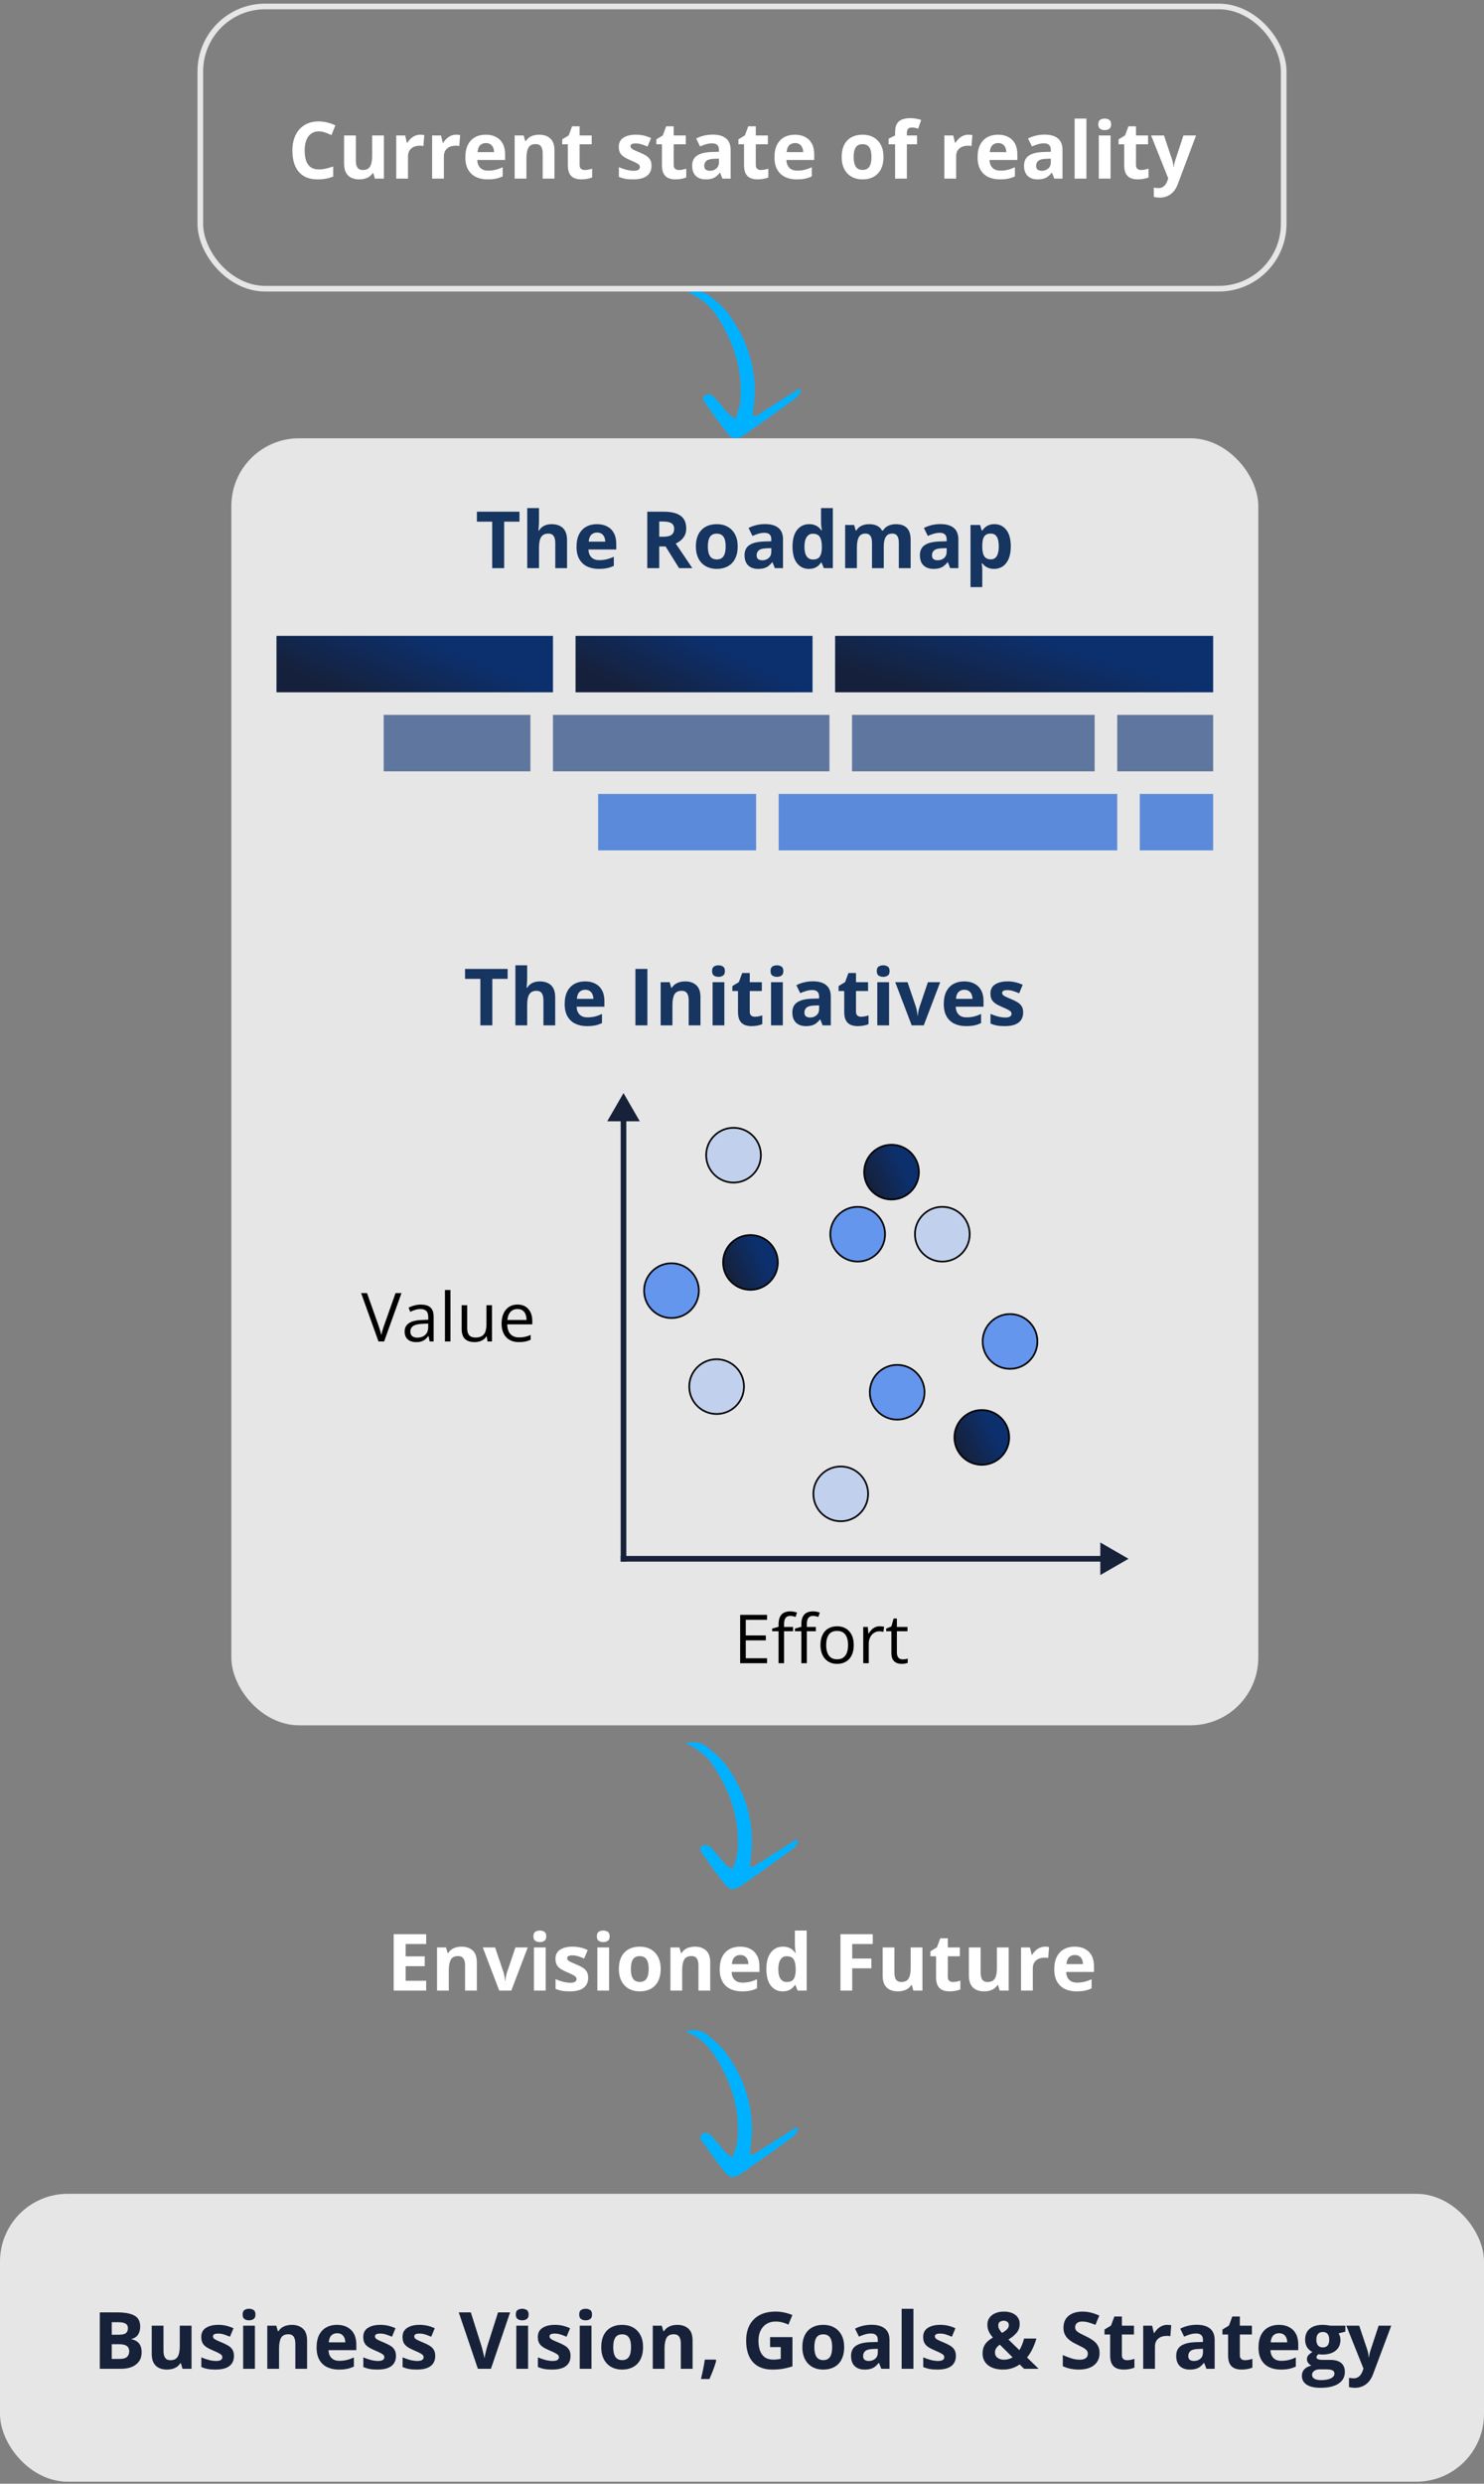 <svg width="263" height="440" viewBox="0 0 263 440" fill="none" xmlns="http://www.w3.org/2000/svg">
<rect x="0" y="0" width="263" height="440" fill="#808080" stroke="none"/>
<path d="M56.503 23.27C56.097 23.27 55.737 23.35 55.423 23.51C55.113 23.665 54.851 23.89 54.637 24.186C54.427 24.483 54.268 24.84 54.158 25.26C54.049 25.679 53.994 26.151 53.994 26.675C53.994 27.381 54.081 27.985 54.254 28.486C54.432 28.983 54.705 29.364 55.074 29.628C55.443 29.888 55.92 30.018 56.503 30.018C56.908 30.018 57.314 29.972 57.72 29.881C58.13 29.79 58.574 29.66 59.053 29.491V31.269C58.611 31.451 58.175 31.581 57.747 31.658C57.319 31.74 56.838 31.781 56.305 31.781C55.275 31.781 54.427 31.569 53.762 31.145C53.101 30.717 52.611 30.12 52.292 29.355C51.973 28.584 51.813 27.686 51.813 26.661C51.813 25.905 51.916 25.212 52.121 24.583C52.326 23.954 52.627 23.41 53.023 22.949C53.42 22.489 53.91 22.134 54.493 21.883C55.077 21.632 55.746 21.507 56.503 21.507C57 21.507 57.496 21.571 57.993 21.698C58.495 21.821 58.973 21.992 59.429 22.211L58.745 23.934C58.371 23.756 57.995 23.601 57.617 23.469C57.239 23.337 56.867 23.27 56.503 23.27ZM68.035 24.002V31.645H66.436L66.155 30.667H66.046C65.882 30.927 65.677 31.139 65.431 31.303C65.185 31.467 64.913 31.588 64.617 31.665C64.321 31.742 64.013 31.781 63.694 31.781C63.148 31.781 62.671 31.686 62.266 31.494C61.86 31.298 61.543 30.995 61.315 30.585C61.092 30.175 60.98 29.642 60.98 28.985V24.002H63.065V28.466C63.065 29.013 63.163 29.425 63.359 29.703C63.555 29.981 63.867 30.12 64.296 30.12C64.72 30.12 65.052 30.024 65.294 29.833C65.535 29.637 65.704 29.352 65.8 28.979C65.9 28.6 65.95 28.14 65.95 27.598V24.002H68.035ZM74.488 23.858C74.593 23.858 74.714 23.865 74.851 23.879C74.992 23.888 75.106 23.902 75.192 23.92L75.035 25.875C74.967 25.852 74.869 25.836 74.741 25.827C74.618 25.814 74.511 25.807 74.42 25.807C74.151 25.807 73.889 25.841 73.634 25.909C73.383 25.977 73.158 26.089 72.957 26.244C72.757 26.395 72.597 26.595 72.478 26.846C72.365 27.092 72.308 27.395 72.308 27.755V31.645H70.223V24.002H71.802L72.109 25.287H72.212C72.362 25.027 72.549 24.79 72.772 24.576C73 24.357 73.258 24.184 73.545 24.057C73.837 23.924 74.151 23.858 74.488 23.858ZM80.846 23.858C80.951 23.858 81.071 23.865 81.208 23.879C81.349 23.888 81.463 23.902 81.55 23.92L81.393 25.875C81.324 25.852 81.226 25.836 81.099 25.827C80.976 25.814 80.868 25.807 80.777 25.807C80.508 25.807 80.246 25.841 79.991 25.909C79.741 25.977 79.515 26.089 79.314 26.244C79.114 26.395 78.954 26.595 78.836 26.846C78.722 27.092 78.665 27.395 78.665 27.755V31.645H76.58V24.002H78.159L78.467 25.287H78.569C78.72 25.027 78.907 24.79 79.13 24.576C79.358 24.357 79.615 24.184 79.902 24.057C80.194 23.924 80.508 23.858 80.846 23.858ZM86.089 23.858C86.795 23.858 87.404 23.995 87.914 24.269C88.424 24.537 88.819 24.929 89.097 25.444C89.375 25.959 89.514 26.588 89.514 27.331V28.343H84.585C84.608 28.931 84.783 29.393 85.111 29.73C85.444 30.063 85.904 30.23 86.492 30.23C86.98 30.23 87.426 30.179 87.832 30.079C88.238 29.979 88.655 29.828 89.083 29.628V31.241C88.705 31.428 88.308 31.565 87.894 31.651C87.483 31.738 86.984 31.781 86.397 31.781C85.631 31.781 84.952 31.64 84.359 31.357C83.772 31.075 83.309 30.644 82.972 30.065C82.639 29.487 82.473 28.758 82.473 27.878C82.473 26.985 82.623 26.242 82.924 25.649C83.229 25.052 83.653 24.606 84.195 24.31C84.738 24.009 85.369 23.858 86.089 23.858ZM86.103 25.342C85.697 25.342 85.36 25.472 85.091 25.731C84.826 25.991 84.674 26.399 84.633 26.955H87.559C87.554 26.645 87.497 26.369 87.388 26.128C87.283 25.886 87.123 25.695 86.909 25.554C86.7 25.412 86.431 25.342 86.103 25.342ZM95.55 23.858C96.366 23.858 97.022 24.082 97.519 24.528C98.015 24.97 98.264 25.681 98.264 26.661V31.645H96.179V27.181C96.179 26.634 96.079 26.221 95.878 25.943C95.682 25.665 95.372 25.526 94.948 25.526C94.31 25.526 93.875 25.743 93.643 26.176C93.41 26.609 93.294 27.233 93.294 28.049V31.645H91.209V24.002H92.802L93.082 24.98H93.198C93.362 24.715 93.565 24.501 93.807 24.337C94.053 24.173 94.324 24.052 94.62 23.975C94.921 23.897 95.231 23.858 95.55 23.858ZM103.63 30.12C103.858 30.12 104.079 30.097 104.293 30.052C104.512 30.006 104.728 29.949 104.942 29.881V31.433C104.719 31.533 104.441 31.615 104.108 31.679C103.78 31.747 103.42 31.781 103.028 31.781C102.573 31.781 102.162 31.708 101.798 31.562C101.438 31.412 101.153 31.155 100.943 30.79C100.738 30.421 100.636 29.908 100.636 29.252V25.567H99.638V24.686L100.786 23.988L101.388 22.375H102.721V24.002H104.86V25.567H102.721V29.252C102.721 29.544 102.803 29.762 102.967 29.908C103.135 30.049 103.356 30.12 103.63 30.12ZM115.463 29.375C115.463 29.895 115.34 30.334 115.094 30.694C114.852 31.05 114.49 31.321 114.007 31.508C113.524 31.69 112.922 31.781 112.202 31.781C111.669 31.781 111.211 31.747 110.828 31.679C110.45 31.61 110.067 31.496 109.68 31.337V29.614C110.094 29.801 110.539 29.956 111.013 30.079C111.491 30.198 111.91 30.257 112.271 30.257C112.676 30.257 112.965 30.198 113.139 30.079C113.316 29.956 113.405 29.797 113.405 29.601C113.405 29.473 113.369 29.359 113.296 29.259C113.228 29.154 113.077 29.038 112.845 28.91C112.612 28.778 112.248 28.607 111.751 28.398C111.272 28.197 110.878 27.994 110.568 27.789C110.263 27.584 110.035 27.342 109.885 27.064C109.739 26.782 109.666 26.424 109.666 25.991C109.666 25.285 109.939 24.754 110.486 24.398C111.038 24.038 111.774 23.858 112.694 23.858C113.168 23.858 113.619 23.906 114.048 24.002C114.481 24.098 114.925 24.25 115.381 24.46L114.752 25.964C114.374 25.8 114.016 25.665 113.679 25.561C113.346 25.456 113.007 25.403 112.66 25.403C112.355 25.403 112.125 25.444 111.97 25.526C111.815 25.608 111.737 25.734 111.737 25.902C111.737 26.025 111.776 26.135 111.854 26.23C111.936 26.326 112.09 26.433 112.318 26.552C112.551 26.666 112.89 26.814 113.337 26.996C113.77 27.174 114.146 27.361 114.465 27.557C114.784 27.748 115.03 27.987 115.203 28.274C115.376 28.557 115.463 28.924 115.463 29.375ZM120.31 30.12C120.537 30.12 120.758 30.097 120.973 30.052C121.191 30.006 121.408 29.949 121.622 29.881V31.433C121.399 31.533 121.121 31.615 120.788 31.679C120.46 31.747 120.1 31.781 119.708 31.781C119.252 31.781 118.842 31.708 118.478 31.562C118.118 31.412 117.833 31.155 117.623 30.79C117.418 30.421 117.315 29.908 117.315 29.252V25.567H116.317V24.686L117.466 23.988L118.067 22.375H119.4V24.002H121.54V25.567H119.4V29.252C119.4 29.544 119.482 29.762 119.646 29.908C119.815 30.049 120.036 30.12 120.31 30.12ZM126.305 23.845C127.33 23.845 128.116 24.068 128.663 24.515C129.21 24.961 129.483 25.64 129.483 26.552V31.645H128.027L127.624 30.605H127.569C127.351 30.879 127.127 31.102 126.899 31.275C126.672 31.449 126.41 31.576 126.113 31.658C125.817 31.74 125.457 31.781 125.033 31.781C124.582 31.781 124.176 31.695 123.816 31.521C123.461 31.348 123.181 31.084 122.976 30.729C122.771 30.369 122.668 29.913 122.668 29.361C122.668 28.55 122.953 27.953 123.522 27.57C124.092 27.183 124.947 26.969 126.086 26.928L127.412 26.887V26.552C127.412 26.151 127.307 25.857 127.098 25.67C126.888 25.483 126.596 25.39 126.223 25.39C125.854 25.39 125.491 25.442 125.136 25.547C124.78 25.652 124.425 25.784 124.069 25.943L123.379 24.535C123.785 24.321 124.238 24.152 124.739 24.029C125.245 23.906 125.767 23.845 126.305 23.845ZM127.412 28.104L126.605 28.131C125.931 28.149 125.462 28.27 125.197 28.493C124.938 28.716 124.808 29.01 124.808 29.375C124.808 29.694 124.901 29.922 125.088 30.059C125.275 30.191 125.519 30.257 125.819 30.257C126.266 30.257 126.642 30.125 126.947 29.86C127.257 29.596 127.412 29.22 127.412 28.732V28.104ZM134.856 30.12C135.084 30.12 135.305 30.097 135.52 30.052C135.738 30.006 135.955 29.949 136.169 29.881V31.433C135.946 31.533 135.668 31.615 135.335 31.679C135.007 31.747 134.647 31.781 134.255 31.781C133.799 31.781 133.389 31.708 133.024 31.562C132.664 31.412 132.38 31.155 132.17 30.79C131.965 30.421 131.862 29.908 131.862 29.252V25.567H130.864V24.686L132.013 23.988L132.614 22.375H133.947V24.002H136.087V25.567H133.947V29.252C133.947 29.544 134.029 29.762 134.193 29.908C134.362 30.049 134.583 30.12 134.856 30.12ZM140.872 23.858C141.578 23.858 142.187 23.995 142.697 24.269C143.208 24.537 143.602 24.929 143.88 25.444C144.158 25.959 144.297 26.588 144.297 27.331V28.343H139.368C139.391 28.931 139.566 29.393 139.895 29.73C140.227 30.063 140.688 30.23 141.275 30.23C141.763 30.23 142.21 30.179 142.615 30.079C143.021 29.979 143.438 29.828 143.866 29.628V31.241C143.488 31.428 143.091 31.565 142.677 31.651C142.267 31.738 141.768 31.781 141.18 31.781C140.414 31.781 139.735 31.64 139.143 31.357C138.555 31.075 138.092 30.644 137.755 30.065C137.422 29.487 137.256 28.758 137.256 27.878C137.256 26.985 137.406 26.242 137.707 25.649C138.012 25.052 138.436 24.606 138.979 24.31C139.521 24.009 140.152 23.858 140.872 23.858ZM140.886 25.342C140.48 25.342 140.143 25.472 139.874 25.731C139.61 25.991 139.457 26.399 139.416 26.955H142.342C142.337 26.645 142.28 26.369 142.171 26.128C142.066 25.886 141.907 25.695 141.692 25.554C141.483 25.412 141.214 25.342 140.886 25.342ZM156.574 27.81C156.574 28.448 156.488 29.013 156.314 29.505C156.146 29.997 155.897 30.414 155.569 30.756C155.246 31.093 154.854 31.348 154.394 31.521C153.938 31.695 153.423 31.781 152.849 31.781C152.311 31.781 151.816 31.695 151.365 31.521C150.919 31.348 150.529 31.093 150.196 30.756C149.868 30.414 149.613 29.997 149.431 29.505C149.253 29.013 149.164 28.448 149.164 27.81C149.164 26.962 149.314 26.244 149.615 25.656C149.916 25.068 150.344 24.622 150.9 24.316C151.456 24.011 152.119 23.858 152.89 23.858C153.605 23.858 154.239 24.011 154.79 24.316C155.346 24.622 155.781 25.068 156.096 25.656C156.415 26.244 156.574 26.962 156.574 27.81ZM151.29 27.81C151.29 28.311 151.345 28.732 151.454 29.074C151.563 29.416 151.734 29.674 151.967 29.847C152.199 30.02 152.502 30.106 152.876 30.106C153.245 30.106 153.544 30.02 153.771 29.847C154.004 29.674 154.173 29.416 154.277 29.074C154.387 28.732 154.441 28.311 154.441 27.81C154.441 27.304 154.387 26.884 154.277 26.552C154.173 26.215 154.004 25.962 153.771 25.793C153.539 25.624 153.236 25.54 152.862 25.54C152.311 25.54 151.91 25.729 151.659 26.107C151.413 26.486 151.29 27.053 151.29 27.81ZM162.521 25.567H160.717V31.645H158.632V25.567H157.483V24.562L158.632 24.002V23.441C158.632 22.79 158.741 22.284 158.96 21.924C159.183 21.559 159.495 21.304 159.896 21.158C160.302 21.008 160.781 20.933 161.332 20.933C161.738 20.933 162.107 20.967 162.439 21.035C162.772 21.099 163.043 21.172 163.253 21.254L162.72 22.785C162.56 22.735 162.387 22.689 162.2 22.648C162.013 22.607 161.799 22.587 161.558 22.587C161.266 22.587 161.052 22.676 160.915 22.854C160.783 23.027 160.717 23.25 160.717 23.523V24.002H162.521V25.567ZM171.627 23.858C171.732 23.858 171.853 23.865 171.989 23.879C172.131 23.888 172.244 23.902 172.331 23.92L172.174 25.875C172.105 25.852 172.007 25.836 171.88 25.827C171.757 25.814 171.65 25.807 171.559 25.807C171.29 25.807 171.028 25.841 170.772 25.909C170.522 25.977 170.296 26.089 170.096 26.244C169.895 26.395 169.736 26.595 169.617 26.846C169.503 27.092 169.446 27.395 169.446 27.755V31.645H167.361V24.002H168.94L169.248 25.287H169.351C169.501 25.027 169.688 24.79 169.911 24.576C170.139 24.357 170.396 24.184 170.684 24.057C170.975 23.924 171.29 23.858 171.627 23.858ZM176.87 23.858C177.576 23.858 178.185 23.995 178.695 24.269C179.206 24.537 179.6 24.929 179.878 25.444C180.156 25.959 180.295 26.588 180.295 27.331V28.343H175.366C175.389 28.931 175.564 29.393 175.893 29.73C176.225 30.063 176.686 30.23 177.273 30.23C177.761 30.23 178.208 30.179 178.613 30.079C179.019 29.979 179.436 29.828 179.864 29.628V31.241C179.486 31.428 179.09 31.565 178.675 31.651C178.265 31.738 177.766 31.781 177.178 31.781C176.412 31.781 175.733 31.64 175.141 31.357C174.553 31.075 174.09 30.644 173.753 30.065C173.42 29.487 173.254 28.758 173.254 27.878C173.254 26.985 173.404 26.242 173.705 25.649C174.01 25.052 174.434 24.606 174.977 24.31C175.519 24.009 176.15 23.858 176.87 23.858ZM176.884 25.342C176.478 25.342 176.141 25.472 175.872 25.731C175.608 25.991 175.455 26.399 175.414 26.955H178.34C178.335 26.645 178.278 26.369 178.169 26.128C178.064 25.886 177.905 25.695 177.69 25.554C177.481 25.412 177.212 25.342 176.884 25.342ZM185.121 23.845C186.146 23.845 186.933 24.068 187.479 24.515C188.026 24.961 188.3 25.64 188.3 26.552V31.645H186.844L186.44 30.605H186.386C186.167 30.879 185.944 31.102 185.716 31.275C185.488 31.449 185.226 31.576 184.93 31.658C184.633 31.74 184.273 31.781 183.85 31.781C183.398 31.781 182.993 31.695 182.633 31.521C182.277 31.348 181.997 31.084 181.792 30.729C181.587 30.369 181.484 29.913 181.484 29.361C181.484 28.55 181.769 27.953 182.339 27.57C182.909 27.183 183.763 26.969 184.902 26.928L186.229 26.887V26.552C186.229 26.151 186.124 25.857 185.914 25.67C185.704 25.483 185.413 25.39 185.039 25.39C184.67 25.39 184.308 25.442 183.952 25.547C183.597 25.652 183.241 25.784 182.886 25.943L182.195 24.535C182.601 24.321 183.054 24.152 183.556 24.029C184.062 23.906 184.583 23.845 185.121 23.845ZM186.229 28.104L185.422 28.131C184.747 28.149 184.278 28.27 184.014 28.493C183.754 28.716 183.624 29.01 183.624 29.375C183.624 29.694 183.717 29.922 183.904 30.059C184.091 30.191 184.335 30.257 184.636 30.257C185.082 30.257 185.458 30.125 185.764 29.86C186.074 29.596 186.229 29.22 186.229 28.732V28.104ZM192.538 31.645H190.453V21.008H192.538V31.645ZM196.817 24.002V31.645H194.732V24.002H196.817ZM195.778 21.008C196.088 21.008 196.355 21.081 196.578 21.227C196.801 21.368 196.913 21.634 196.913 22.026C196.913 22.414 196.801 22.683 196.578 22.833C196.355 22.979 196.088 23.052 195.778 23.052C195.464 23.052 195.195 22.979 194.972 22.833C194.753 22.683 194.644 22.414 194.644 22.026C194.644 21.634 194.753 21.368 194.972 21.227C195.195 21.081 195.464 21.008 195.778 21.008ZM202.231 30.12C202.459 30.12 202.68 30.097 202.895 30.052C203.113 30.006 203.33 29.949 203.544 29.881V31.433C203.321 31.533 203.043 31.615 202.71 31.679C202.382 31.747 202.022 31.781 201.63 31.781C201.174 31.781 200.764 31.708 200.399 31.562C200.039 31.412 199.755 31.155 199.545 30.79C199.34 30.421 199.237 29.908 199.237 29.252V25.567H198.239V24.686L199.388 23.988L199.989 22.375H201.322V24.002H203.462V25.567H201.322V29.252C201.322 29.544 201.404 29.762 201.568 29.908C201.737 30.049 201.958 30.12 202.231 30.12ZM204.002 24.002H206.285L207.728 28.302C207.773 28.439 207.812 28.578 207.844 28.719C207.876 28.86 207.903 29.006 207.926 29.156C207.949 29.307 207.967 29.464 207.98 29.628H208.021C208.049 29.382 208.085 29.152 208.131 28.938C208.181 28.723 208.243 28.511 208.315 28.302L209.73 24.002H211.966L208.732 32.622C208.536 33.151 208.281 33.59 207.967 33.941C207.652 34.297 207.29 34.563 206.88 34.741C206.474 34.919 206.028 35.008 205.54 35.008C205.303 35.008 205.098 34.994 204.925 34.967C204.752 34.944 204.604 34.919 204.48 34.892V33.237C204.576 33.26 204.697 33.281 204.843 33.299C204.989 33.317 205.141 33.326 205.301 33.326C205.592 33.326 205.843 33.265 206.053 33.142C206.262 33.019 206.438 32.852 206.579 32.643C206.72 32.438 206.832 32.212 206.914 31.966L207.037 31.59L204.002 24.002Z" fill="white"/>
<rect x="35.5" y="1.145" width="192" height="50" rx="11.5" stroke="white" stroke-opacity="0.8"/>
<rect x="41" y="77.644" width="182" height="228" rx="12" fill="white" fill-opacity="0.8"/>
<path d="M89.351 100.645H87.231V92.414H84.518V90.65H92.064V92.414H89.351V100.645ZM95.523 90.008V92.175C95.523 92.553 95.51 92.913 95.482 93.255C95.46 93.597 95.441 93.838 95.428 93.98H95.537C95.701 93.715 95.895 93.501 96.118 93.337C96.346 93.173 96.597 93.052 96.87 92.975C97.144 92.897 97.438 92.858 97.752 92.858C98.303 92.858 98.784 92.956 99.194 93.152C99.605 93.344 99.924 93.647 100.151 94.061C100.379 94.472 100.493 95.005 100.493 95.661V100.645H98.408V96.181C98.408 95.634 98.308 95.221 98.107 94.943C97.907 94.665 97.597 94.526 97.178 94.526C96.758 94.526 96.428 94.624 96.186 94.82C95.945 95.012 95.774 95.296 95.674 95.675C95.574 96.049 95.523 96.507 95.523 97.049V100.645H93.439V90.008H95.523ZM105.791 92.858C106.497 92.858 107.106 92.995 107.616 93.269C108.127 93.537 108.521 93.929 108.799 94.444C109.077 94.959 109.216 95.588 109.216 96.331V97.343H104.287C104.31 97.931 104.485 98.393 104.813 98.731C105.146 99.063 105.606 99.23 106.194 99.23C106.682 99.23 107.129 99.179 107.534 99.079C107.94 98.979 108.357 98.829 108.785 98.628V100.241C108.407 100.428 108.01 100.565 107.596 100.651C107.186 100.738 106.687 100.781 106.099 100.781C105.333 100.781 104.654 100.64 104.062 100.357C103.474 100.075 103.011 99.644 102.674 99.065C102.341 98.487 102.175 97.757 102.175 96.878C102.175 95.985 102.325 95.242 102.626 94.649C102.931 94.052 103.355 93.606 103.897 93.31C104.44 93.009 105.071 92.858 105.791 92.858ZM105.805 94.342C105.399 94.342 105.062 94.472 104.793 94.731C104.529 94.991 104.376 95.399 104.335 95.955H107.261C107.256 95.645 107.199 95.37 107.09 95.128C106.985 94.886 106.826 94.695 106.611 94.554C106.402 94.412 106.133 94.342 105.805 94.342ZM117.624 90.65C118.531 90.65 119.278 90.76 119.866 90.978C120.459 91.197 120.898 91.528 121.186 91.97C121.473 92.412 121.616 92.97 121.616 93.644C121.616 94.1 121.53 94.499 121.356 94.841C121.183 95.183 120.955 95.472 120.673 95.709C120.39 95.946 120.085 96.14 119.757 96.29L122.696 100.645H120.345L117.959 96.81H116.831V100.645H114.712V90.65H117.624ZM117.474 92.387H116.831V95.087H117.515C118.216 95.087 118.718 94.971 119.019 94.738C119.324 94.501 119.477 94.155 119.477 93.699C119.477 93.225 119.312 92.888 118.984 92.688C118.661 92.487 118.157 92.387 117.474 92.387ZM130.735 96.81C130.735 97.448 130.649 98.013 130.476 98.505C130.307 98.997 130.059 99.414 129.73 99.756C129.407 100.093 129.015 100.348 128.555 100.521C128.099 100.695 127.584 100.781 127.01 100.781C126.472 100.781 125.978 100.695 125.526 100.521C125.08 100.348 124.69 100.093 124.357 99.756C124.029 99.414 123.774 98.997 123.592 98.505C123.414 98.013 123.325 97.448 123.325 96.81C123.325 95.962 123.476 95.244 123.776 94.656C124.077 94.068 124.506 93.622 125.062 93.316C125.618 93.011 126.281 92.858 127.051 92.858C127.766 92.858 128.4 93.011 128.951 93.316C129.507 93.622 129.942 94.068 130.257 94.656C130.576 95.244 130.735 95.962 130.735 96.81ZM125.451 96.81C125.451 97.311 125.506 97.732 125.615 98.074C125.725 98.416 125.896 98.674 126.128 98.847C126.36 99.02 126.663 99.106 127.037 99.106C127.406 99.106 127.705 99.02 127.933 98.847C128.165 98.674 128.334 98.416 128.438 98.074C128.548 97.732 128.603 97.311 128.603 96.81C128.603 96.304 128.548 95.884 128.438 95.552C128.334 95.215 128.165 94.962 127.933 94.793C127.7 94.624 127.397 94.54 127.023 94.54C126.472 94.54 126.071 94.729 125.82 95.107C125.574 95.486 125.451 96.053 125.451 96.81ZM135.589 92.845C136.614 92.845 137.4 93.068 137.947 93.515C138.494 93.961 138.768 94.64 138.768 95.552V100.645H137.312L136.908 99.606H136.854C136.635 99.879 136.411 100.102 136.184 100.275C135.956 100.449 135.694 100.576 135.397 100.658C135.101 100.74 134.741 100.781 134.317 100.781C133.866 100.781 133.461 100.695 133.101 100.521C132.745 100.348 132.465 100.084 132.26 99.728C132.055 99.368 131.952 98.913 131.952 98.361C131.952 97.55 132.237 96.953 132.807 96.57C133.376 96.183 134.231 95.969 135.37 95.928L136.696 95.887V95.552C136.696 95.151 136.591 94.857 136.382 94.67C136.172 94.483 135.881 94.39 135.507 94.39C135.138 94.39 134.775 94.442 134.42 94.547C134.064 94.652 133.709 94.784 133.354 94.943L132.663 93.535C133.069 93.321 133.522 93.152 134.023 93.029C134.529 92.906 135.051 92.845 135.589 92.845ZM136.696 97.103L135.89 97.131C135.215 97.149 134.746 97.27 134.481 97.493C134.222 97.716 134.092 98.01 134.092 98.375C134.092 98.694 134.185 98.922 134.372 99.059C134.559 99.191 134.803 99.257 135.104 99.257C135.55 99.257 135.926 99.125 136.231 98.86C136.541 98.596 136.696 98.22 136.696 97.732V97.103ZM143.341 100.781C142.489 100.781 141.794 100.449 141.256 99.783C140.723 99.113 140.456 98.131 140.456 96.837C140.456 95.529 140.727 94.54 141.27 93.87C141.812 93.196 142.521 92.858 143.396 92.858C143.76 92.858 144.081 92.909 144.359 93.009C144.637 93.109 144.877 93.243 145.077 93.412C145.282 93.581 145.455 93.77 145.597 93.98H145.665C145.638 93.834 145.604 93.62 145.562 93.337C145.526 93.05 145.508 92.756 145.508 92.455V90.008H147.6V100.645H146L145.597 99.653H145.508C145.376 99.863 145.209 100.054 145.009 100.228C144.813 100.396 144.578 100.531 144.305 100.631C144.031 100.731 143.71 100.781 143.341 100.781ZM144.072 99.12C144.642 99.12 145.043 98.951 145.275 98.614C145.512 98.272 145.638 97.76 145.651 97.076V96.851C145.651 96.108 145.537 95.54 145.31 95.148C145.082 94.752 144.658 94.554 144.038 94.554C143.578 94.554 143.218 94.752 142.958 95.148C142.698 95.545 142.568 96.117 142.568 96.864C142.568 97.612 142.698 98.174 142.958 98.553C143.222 98.931 143.594 99.12 144.072 99.12ZM158.756 92.858C159.622 92.858 160.276 93.082 160.718 93.528C161.164 93.97 161.388 94.681 161.388 95.661V100.645H159.296V96.181C159.296 95.634 159.202 95.221 159.016 94.943C158.829 94.665 158.539 94.526 158.147 94.526C157.596 94.526 157.204 94.725 156.972 95.121C156.739 95.513 156.623 96.076 156.623 96.81V100.645H154.538V96.181C154.538 95.816 154.497 95.511 154.415 95.265C154.333 95.019 154.208 94.834 154.039 94.711C153.87 94.588 153.654 94.526 153.39 94.526C153.002 94.526 152.697 94.624 152.474 94.82C152.255 95.012 152.098 95.296 152.002 95.675C151.911 96.049 151.865 96.507 151.865 97.049V100.645H149.78V93.002H151.373L151.653 93.98H151.77C151.924 93.715 152.118 93.501 152.351 93.337C152.588 93.173 152.847 93.052 153.13 92.975C153.412 92.897 153.7 92.858 153.991 92.858C154.552 92.858 155.026 92.95 155.413 93.132C155.805 93.314 156.106 93.597 156.315 93.98H156.5C156.728 93.588 157.049 93.303 157.464 93.125C157.883 92.947 158.314 92.858 158.756 92.858ZM166.665 92.845C167.69 92.845 168.477 93.068 169.023 93.515C169.57 93.961 169.844 94.64 169.844 95.552V100.645H168.388L167.984 99.606H167.93C167.711 99.879 167.488 100.102 167.26 100.275C167.032 100.449 166.77 100.576 166.474 100.658C166.177 100.74 165.817 100.781 165.394 100.781C164.942 100.781 164.537 100.695 164.177 100.521C163.821 100.348 163.541 100.084 163.336 99.728C163.131 99.368 163.028 98.913 163.028 98.361C163.028 97.55 163.313 96.953 163.883 96.57C164.452 96.183 165.307 95.969 166.446 95.928L167.772 95.887V95.552C167.772 95.151 167.668 94.857 167.458 94.67C167.248 94.483 166.957 94.39 166.583 94.39C166.214 94.39 165.852 94.442 165.496 94.547C165.141 94.652 164.785 94.784 164.43 94.943L163.739 93.535C164.145 93.321 164.598 93.152 165.1 93.029C165.605 92.906 166.127 92.845 166.665 92.845ZM167.772 97.103L166.966 97.131C166.291 97.149 165.822 97.27 165.558 97.493C165.298 97.716 165.168 98.01 165.168 98.375C165.168 98.694 165.261 98.922 165.448 99.059C165.635 99.191 165.879 99.257 166.18 99.257C166.626 99.257 167.002 99.125 167.308 98.86C167.618 98.596 167.772 98.22 167.772 97.732V97.103ZM176.249 92.858C177.11 92.858 177.805 93.193 178.334 93.863C178.867 94.533 179.134 95.515 179.134 96.81C179.134 97.675 179.008 98.405 178.758 98.997C178.507 99.585 178.161 100.029 177.719 100.33C177.277 100.631 176.769 100.781 176.194 100.781C175.825 100.781 175.508 100.736 175.244 100.645C174.98 100.549 174.754 100.428 174.567 100.282C174.381 100.132 174.219 99.972 174.082 99.804H173.973C174.009 99.986 174.036 100.173 174.055 100.364C174.073 100.556 174.082 100.743 174.082 100.925V104.008H171.997V93.002H173.692L173.986 93.993H174.082C174.219 93.788 174.385 93.599 174.581 93.426C174.777 93.253 175.012 93.116 175.285 93.016C175.563 92.911 175.884 92.858 176.249 92.858ZM175.579 94.526C175.215 94.526 174.925 94.602 174.711 94.752C174.497 94.902 174.34 95.128 174.239 95.429C174.144 95.73 174.091 96.11 174.082 96.57V96.796C174.082 97.288 174.128 97.705 174.219 98.047C174.314 98.389 174.472 98.648 174.69 98.826C174.914 99.004 175.219 99.093 175.606 99.093C175.925 99.093 176.188 99.004 176.393 98.826C176.598 98.648 176.75 98.389 176.851 98.047C176.955 97.701 177.008 97.279 177.008 96.782C177.008 96.035 176.892 95.472 176.659 95.094C176.427 94.716 176.067 94.526 175.579 94.526Z" fill="#163560"/>
<rect x="49" y="112.645" width="49" height="10" fill="url(#paint0_linear_2906_164553)"/>
<rect x="102" y="112.645" width="42" height="10" fill="url(#paint1_linear_2906_164553)"/>
<rect x="148" y="112.645" width="67" height="10" fill="url(#paint2_linear_2906_164553)"/>
<rect x="68" y="126.645" width="26" height="10" fill="#5F769E"/>
<rect x="98" y="126.645" width="49" height="10" fill="#5F769E"/>
<rect x="151" y="126.645" width="43" height="10" fill="#5F769E"/>
<rect x="198" y="126.645" width="17" height="10" fill="#5F769E"/>
<rect x="106" y="140.645" width="28" height="10" fill="#5C8ADA"/>
<rect x="138" y="140.645" width="60" height="10" fill="#5C8ADA"/>
<rect x="202" y="140.645" width="13" height="10" fill="#5C8ADA"/>
<path d="M87.252 181.645H85.133V173.414H82.419V171.65H89.966V173.414H87.252V181.645ZM93.425 171.008V173.175C93.425 173.553 93.411 173.913 93.384 174.255C93.361 174.597 93.343 174.838 93.329 174.979H93.439C93.603 174.715 93.796 174.501 94.019 174.337C94.247 174.173 94.498 174.052 94.772 173.975C95.045 173.897 95.339 173.858 95.653 173.858C96.205 173.858 96.686 173.956 97.096 174.152C97.506 174.344 97.825 174.647 98.053 175.062C98.281 175.472 98.394 176.005 98.394 176.661V181.645H96.31V177.181C96.31 176.634 96.209 176.221 96.009 175.943C95.808 175.665 95.498 175.526 95.079 175.526C94.66 175.526 94.329 175.624 94.088 175.82C93.846 176.012 93.675 176.297 93.575 176.675C93.475 177.049 93.425 177.507 93.425 178.049V181.645H91.34V171.008H93.425ZM103.692 173.858C104.399 173.858 105.007 173.995 105.518 174.269C106.028 174.537 106.422 174.929 106.7 175.444C106.978 175.959 107.117 176.588 107.117 177.331V178.343H102.188C102.211 178.931 102.387 179.393 102.715 179.73C103.048 180.063 103.508 180.229 104.096 180.229C104.583 180.229 105.03 180.179 105.436 180.079C105.841 179.979 106.258 179.828 106.687 179.628V181.241C106.308 181.428 105.912 181.565 105.497 181.651C105.087 181.738 104.588 181.781 104 181.781C103.234 181.781 102.555 181.64 101.963 181.357C101.375 181.075 100.912 180.644 100.575 180.065C100.243 179.487 100.076 178.757 100.076 177.878C100.076 176.985 100.227 176.242 100.527 175.649C100.833 175.052 101.257 174.606 101.799 174.31C102.341 174.009 102.972 173.858 103.692 173.858ZM103.706 175.342C103.3 175.342 102.963 175.472 102.694 175.731C102.43 175.991 102.277 176.399 102.236 176.955H105.162C105.158 176.645 105.101 176.369 104.991 176.128C104.886 175.886 104.727 175.695 104.513 175.554C104.303 175.412 104.034 175.342 103.706 175.342ZM112.613 181.645V171.65H114.732V181.645H112.613ZM121.425 173.858C122.241 173.858 122.897 174.082 123.394 174.528C123.89 174.97 124.139 175.681 124.139 176.661V181.645H122.054V177.181C122.054 176.634 121.953 176.221 121.753 175.943C121.557 175.665 121.247 175.526 120.823 175.526C120.185 175.526 119.75 175.743 119.518 176.176C119.285 176.609 119.169 177.233 119.169 178.049V181.645H117.084V174.002H118.677L118.957 174.979H119.073C119.237 174.715 119.44 174.501 119.682 174.337C119.928 174.173 120.199 174.052 120.495 173.975C120.796 173.897 121.106 173.858 121.425 173.858ZM128.37 174.002V181.645H126.285V174.002H128.37ZM127.331 171.008C127.641 171.008 127.908 171.081 128.131 171.227C128.354 171.368 128.466 171.634 128.466 172.026C128.466 172.414 128.354 172.683 128.131 172.833C127.908 172.979 127.641 173.052 127.331 173.052C127.017 173.052 126.748 172.979 126.524 172.833C126.306 172.683 126.196 172.414 126.196 172.026C126.196 171.634 126.306 171.368 126.524 171.227C126.748 171.081 127.017 171.008 127.331 171.008ZM133.784 180.12C134.012 180.12 134.233 180.097 134.447 180.052C134.666 180.006 134.882 179.949 135.097 179.881V181.433C134.873 181.533 134.595 181.615 134.263 181.679C133.935 181.747 133.575 181.781 133.183 181.781C132.727 181.781 132.317 181.708 131.952 181.562C131.592 181.412 131.307 181.155 131.098 180.79C130.893 180.421 130.79 179.908 130.79 179.252V175.567H129.792V174.686L130.94 173.988L131.542 172.375H132.875V174.002H135.015V175.567H132.875V179.252C132.875 179.544 132.957 179.762 133.121 179.908C133.29 180.049 133.511 180.12 133.784 180.12ZM138.733 174.002V181.645H136.648V174.002H138.733ZM137.694 171.008C138.004 171.008 138.271 171.081 138.494 171.227C138.717 171.368 138.829 171.634 138.829 172.026C138.829 172.414 138.717 172.683 138.494 172.833C138.271 172.979 138.004 173.052 137.694 173.052C137.38 173.052 137.111 172.979 136.888 172.833C136.669 172.683 136.56 172.414 136.56 172.026C136.56 171.634 136.669 171.368 136.888 171.227C137.111 171.081 137.38 171.008 137.694 171.008ZM144.059 173.845C145.084 173.845 145.87 174.068 146.417 174.515C146.964 174.961 147.237 175.64 147.237 176.552V181.645H145.781L145.378 180.605H145.323C145.104 180.879 144.881 181.102 144.653 181.275C144.425 181.449 144.163 181.576 143.867 181.658C143.571 181.74 143.211 181.781 142.787 181.781C142.336 181.781 141.93 181.695 141.57 181.521C141.215 181.348 140.935 181.084 140.729 180.729C140.524 180.368 140.422 179.913 140.422 179.361C140.422 178.55 140.707 177.953 141.276 177.57C141.846 177.183 142.701 176.969 143.84 176.928L145.166 176.887V176.552C145.166 176.151 145.061 175.857 144.852 175.67C144.642 175.483 144.35 175.39 143.977 175.39C143.607 175.39 143.245 175.442 142.89 175.547C142.534 175.652 142.179 175.784 141.823 175.943L141.133 174.535C141.538 174.321 141.992 174.152 142.493 174.029C142.999 173.906 143.521 173.845 144.059 173.845ZM145.166 178.104L144.359 178.131C143.685 178.149 143.215 178.27 142.951 178.493C142.691 178.716 142.562 179.01 142.562 179.375C142.562 179.694 142.655 179.922 142.842 180.059C143.029 180.191 143.272 180.257 143.573 180.257C144.02 180.257 144.396 180.125 144.701 179.86C145.011 179.596 145.166 179.22 145.166 178.732V178.104ZM152.61 180.12C152.838 180.12 153.059 180.097 153.273 180.052C153.492 180.006 153.709 179.949 153.923 179.881V181.433C153.7 181.533 153.422 181.615 153.089 181.679C152.761 181.747 152.401 181.781 152.009 181.781C151.553 181.781 151.143 181.708 150.778 181.562C150.418 181.412 150.133 181.155 149.924 180.79C149.719 180.421 149.616 179.908 149.616 179.252V175.567H148.618V174.686L149.767 173.988L150.368 172.375H151.701V174.002H153.841V175.567H151.701V179.252C151.701 179.544 151.783 179.762 151.947 179.908C152.116 180.049 152.337 180.12 152.61 180.12ZM157.56 174.002V181.645H155.475V174.002H157.56ZM156.521 171.008C156.83 171.008 157.097 171.081 157.32 171.227C157.544 171.368 157.655 171.634 157.655 172.026C157.655 172.414 157.544 172.683 157.32 172.833C157.097 172.979 156.83 173.052 156.521 173.052C156.206 173.052 155.937 172.979 155.714 172.833C155.495 172.683 155.386 172.414 155.386 172.026C155.386 171.634 155.495 171.368 155.714 171.227C155.937 171.081 156.206 171.008 156.521 171.008ZM161.572 181.645L158.66 174.002H160.841L162.317 178.356C162.399 178.612 162.463 178.881 162.509 179.163C162.559 179.446 162.593 179.699 162.611 179.922H162.666C162.68 179.68 162.712 179.423 162.762 179.149C162.816 178.876 162.887 178.612 162.974 178.356L164.443 174.002H166.624L163.712 181.645H161.572ZM170.876 173.858C171.582 173.858 172.191 173.995 172.701 174.269C173.212 174.537 173.606 174.929 173.884 175.444C174.162 175.959 174.301 176.588 174.301 177.331V178.343H169.372C169.395 178.931 169.57 179.393 169.898 179.73C170.231 180.063 170.691 180.229 171.279 180.229C171.767 180.229 172.214 180.179 172.619 180.079C173.025 179.979 173.442 179.828 173.87 179.628V181.241C173.492 181.428 173.095 181.565 172.681 181.651C172.271 181.738 171.771 181.781 171.184 181.781C170.418 181.781 169.739 181.64 169.146 181.357C168.559 181.075 168.096 180.644 167.759 180.065C167.426 179.487 167.26 178.757 167.26 177.878C167.26 176.985 167.41 176.242 167.711 175.649C168.016 175.052 168.44 174.606 168.982 174.31C169.525 174.009 170.156 173.858 170.876 173.858ZM170.89 175.342C170.484 175.342 170.147 175.472 169.878 175.731C169.614 175.991 169.461 176.399 169.42 176.955H172.346C172.341 176.645 172.284 176.369 172.175 176.128C172.07 175.886 171.91 175.695 171.696 175.554C171.487 175.412 171.218 175.342 170.89 175.342ZM181.328 179.375C181.328 179.895 181.205 180.334 180.959 180.694C180.717 181.05 180.355 181.321 179.872 181.508C179.389 181.69 178.787 181.781 178.067 181.781C177.534 181.781 177.076 181.747 176.693 181.679C176.315 181.61 175.932 181.496 175.545 181.337V179.614C175.96 179.801 176.404 179.956 176.878 180.079C177.356 180.198 177.776 180.257 178.136 180.257C178.541 180.257 178.831 180.198 179.004 180.079C179.182 179.956 179.271 179.797 179.271 179.601C179.271 179.473 179.234 179.359 179.161 179.259C179.093 179.154 178.942 179.038 178.71 178.91C178.478 178.778 178.113 178.607 177.616 178.397C177.138 178.197 176.743 177.994 176.434 177.789C176.128 177.584 175.9 177.342 175.75 177.064C175.604 176.782 175.531 176.424 175.531 175.991C175.531 175.285 175.805 174.754 176.352 174.398C176.903 174.038 177.639 173.858 178.56 173.858C179.034 173.858 179.485 173.906 179.913 174.002C180.346 174.098 180.79 174.25 181.246 174.46L180.617 175.964C180.239 175.8 179.881 175.665 179.544 175.561C179.211 175.456 178.872 175.403 178.525 175.403C178.22 175.403 177.99 175.444 177.835 175.526C177.68 175.608 177.603 175.734 177.603 175.902C177.603 176.025 177.641 176.135 177.719 176.23C177.801 176.326 177.956 176.433 178.184 176.552C178.416 176.666 178.756 176.814 179.202 176.996C179.635 177.174 180.011 177.361 180.33 177.557C180.649 177.748 180.895 177.987 181.068 178.274C181.242 178.557 181.328 178.924 181.328 179.375Z" fill="#163560"/>
<path d="M71.154 229.078L68.078 237.645H67.076L64 229.078H65.043L67.047 234.721C67.129 234.947 67.201 235.164 67.264 235.371C67.33 235.578 67.389 235.777 67.439 235.969C67.49 236.16 67.535 236.346 67.574 236.525C67.613 236.346 67.658 236.16 67.709 235.969C67.76 235.773 67.818 235.572 67.885 235.365C67.951 235.154 68.025 234.934 68.107 234.703L70.1 229.078H71.154ZM74.588 231.117C75.353 231.117 75.922 231.289 76.293 231.633C76.664 231.977 76.85 232.525 76.85 233.279V237.645H76.141L75.953 236.695H75.906C75.727 236.93 75.539 237.127 75.344 237.287C75.148 237.443 74.922 237.562 74.664 237.645C74.41 237.723 74.098 237.762 73.727 237.762C73.336 237.762 72.988 237.693 72.684 237.557C72.383 237.42 72.144 237.213 71.969 236.936C71.797 236.658 71.711 236.307 71.711 235.881C71.711 235.24 71.965 234.748 72.473 234.404C72.981 234.061 73.754 233.873 74.793 233.842L75.9 233.795V233.402C75.9 232.848 75.781 232.459 75.543 232.236C75.305 232.014 74.969 231.902 74.535 231.902C74.199 231.902 73.879 231.951 73.574 232.049C73.269 232.146 72.981 232.262 72.707 232.395L72.408 231.656C72.697 231.508 73.029 231.381 73.404 231.275C73.779 231.17 74.174 231.117 74.588 231.117ZM75.889 234.48L74.91 234.521C74.109 234.553 73.545 234.684 73.217 234.914C72.889 235.145 72.725 235.471 72.725 235.893C72.725 236.26 72.836 236.531 73.059 236.707C73.281 236.883 73.576 236.971 73.943 236.971C74.514 236.971 74.981 236.812 75.344 236.496C75.707 236.18 75.889 235.705 75.889 235.072V234.48ZM79.832 237.645H78.853V228.527H79.832V237.645ZM87.191 231.223V237.645H86.394L86.254 236.742H86.201C86.068 236.965 85.897 237.152 85.686 237.305C85.475 237.457 85.236 237.57 84.971 237.645C84.709 237.723 84.43 237.762 84.133 237.762C83.625 237.762 83.199 237.68 82.856 237.516C82.512 237.352 82.252 237.098 82.076 236.754C81.904 236.41 81.818 235.969 81.818 235.43V231.223H82.803V235.359C82.803 235.895 82.924 236.295 83.166 236.561C83.408 236.822 83.777 236.953 84.273 236.953C84.75 236.953 85.129 236.863 85.41 236.684C85.695 236.504 85.9 236.24 86.025 235.893C86.15 235.541 86.213 235.111 86.213 234.604V231.223H87.191ZM91.721 231.105C92.268 231.105 92.736 231.227 93.127 231.469C93.518 231.711 93.816 232.051 94.023 232.488C94.231 232.922 94.334 233.43 94.334 234.012V234.615H89.898C89.91 235.369 90.098 235.943 90.461 236.338C90.824 236.732 91.336 236.93 91.996 236.93C92.402 236.93 92.762 236.893 93.074 236.818C93.387 236.744 93.711 236.635 94.047 236.49V237.346C93.723 237.49 93.4 237.596 93.08 237.662C92.764 237.729 92.389 237.762 91.955 237.762C91.338 237.762 90.799 237.637 90.338 237.387C89.881 237.133 89.525 236.762 89.272 236.273C89.018 235.785 88.891 235.188 88.891 234.48C88.891 233.789 89.006 233.191 89.236 232.688C89.471 232.18 89.799 231.789 90.221 231.516C90.647 231.242 91.147 231.105 91.721 231.105ZM91.709 231.902C91.189 231.902 90.775 232.072 90.467 232.412C90.158 232.752 89.975 233.227 89.916 233.836H93.314C93.311 233.453 93.25 233.117 93.133 232.828C93.019 232.535 92.846 232.309 92.611 232.148C92.377 231.984 92.076 231.902 91.709 231.902Z" fill="black"/>
<path d="M135.941 294.645H131.172V286.078H135.941V286.957H132.168V289.729H135.725V290.596H132.168V293.766H135.941V294.645ZM140.553 288.984H138.953V294.645H137.98V288.984H136.844V288.516L137.98 288.193V287.766C137.98 287.227 138.061 286.789 138.221 286.453C138.381 286.113 138.613 285.863 138.918 285.703C139.223 285.543 139.594 285.463 140.031 285.463C140.277 285.463 140.502 285.484 140.705 285.527C140.912 285.57 141.094 285.619 141.25 285.674L140.998 286.441C140.865 286.398 140.715 286.359 140.547 286.324C140.383 286.285 140.215 286.266 140.043 286.266C139.672 286.266 139.396 286.387 139.217 286.629C139.041 286.867 138.953 287.242 138.953 287.754V288.223H140.553V288.984ZM144.59 288.984H142.99V294.645H142.018V288.984H140.881V288.516L142.018 288.193V287.766C142.018 287.227 142.098 286.789 142.258 286.453C142.418 286.113 142.65 285.863 142.955 285.703C143.26 285.543 143.631 285.463 144.068 285.463C144.314 285.463 144.539 285.484 144.742 285.527C144.949 285.57 145.131 285.619 145.287 285.674L145.035 286.441C144.902 286.398 144.752 286.359 144.584 286.324C144.42 286.285 144.252 286.266 144.08 286.266C143.709 286.266 143.434 286.387 143.254 286.629C143.078 286.867 142.99 287.242 142.99 287.754V288.223H144.59V288.984ZM151.305 291.422C151.305 291.949 151.236 292.42 151.1 292.834C150.963 293.248 150.766 293.598 150.508 293.883C150.25 294.168 149.938 294.387 149.57 294.539C149.207 294.688 148.795 294.762 148.334 294.762C147.904 294.762 147.51 294.688 147.15 294.539C146.795 294.387 146.486 294.168 146.225 293.883C145.967 293.598 145.766 293.248 145.621 292.834C145.48 292.42 145.41 291.949 145.41 291.422C145.41 290.719 145.529 290.121 145.768 289.629C146.006 289.133 146.346 288.756 146.787 288.498C147.232 288.236 147.762 288.105 148.375 288.105C148.961 288.105 149.473 288.236 149.91 288.498C150.352 288.76 150.693 289.139 150.936 289.635C151.182 290.127 151.305 290.723 151.305 291.422ZM146.418 291.422C146.418 291.938 146.486 292.385 146.623 292.764C146.76 293.143 146.971 293.436 147.256 293.643C147.541 293.85 147.908 293.953 148.357 293.953C148.803 293.953 149.168 293.85 149.453 293.643C149.742 293.436 149.955 293.143 150.092 292.764C150.229 292.385 150.297 291.938 150.297 291.422C150.297 290.91 150.229 290.469 150.092 290.098C149.955 289.723 149.744 289.434 149.459 289.23C149.174 289.027 148.805 288.926 148.352 288.926C147.684 288.926 147.193 289.146 146.881 289.588C146.572 290.029 146.418 290.641 146.418 291.422ZM155.904 288.105C156.033 288.105 156.168 288.113 156.309 288.129C156.449 288.141 156.574 288.158 156.684 288.182L156.561 289.084C156.455 289.057 156.338 289.035 156.209 289.02C156.08 289.004 155.959 288.996 155.846 288.996C155.588 288.996 155.344 289.049 155.113 289.154C154.887 289.256 154.688 289.404 154.516 289.6C154.344 289.791 154.209 290.023 154.111 290.297C154.014 290.566 153.965 290.867 153.965 291.199V294.645H152.986V288.223H153.795L153.9 289.406H153.941C154.074 289.168 154.234 288.951 154.422 288.756C154.609 288.557 154.826 288.398 155.072 288.281C155.322 288.164 155.6 288.105 155.904 288.105ZM159.971 293.965C160.131 293.965 160.295 293.951 160.463 293.924C160.631 293.896 160.768 293.863 160.873 293.824V294.58C160.76 294.631 160.602 294.674 160.398 294.709C160.199 294.744 160.004 294.762 159.812 294.762C159.473 294.762 159.164 294.703 158.887 294.586C158.609 294.465 158.387 294.262 158.219 293.977C158.055 293.691 157.973 293.297 157.973 292.793V288.984H157.059V288.51L157.979 288.129L158.365 286.734H158.951V288.223H160.832V288.984H158.951V292.764C158.951 293.166 159.043 293.467 159.227 293.666C159.414 293.865 159.662 293.965 159.971 293.965Z" fill="black"/>
<circle cx="130" cy="204.645" r="4.85" fill="#C1D1ED" stroke="black" stroke-width="0.3"/>
<circle cx="119" cy="228.645" r="4.85" fill="#6496ED" stroke="black" stroke-width="0.3"/>
<circle cx="158" cy="207.645" r="4.85" fill="url(#paint3_linear_2906_164553)" stroke="black" stroke-width="0.3"/>
<circle cx="133" cy="223.645" r="4.85" fill="url(#paint4_linear_2906_164553)" stroke="black" stroke-width="0.3"/>
<circle cx="152" cy="218.645" r="4.85" fill="#6496ED" stroke="black" stroke-width="0.3"/>
<circle cx="167" cy="218.645" r="4.85" fill="#C1D1ED" stroke="black" stroke-width="0.3"/>
<circle cx="179" cy="237.645" r="4.85" fill="#6496ED" stroke="black" stroke-width="0.3"/>
<circle cx="174" cy="254.645" r="4.85" fill="url(#paint5_linear_2906_164553)" stroke="black" stroke-width="0.3"/>
<circle cx="159" cy="246.645" r="4.85" fill="#6496ED" stroke="black" stroke-width="0.3"/>
<circle cx="149" cy="264.645" r="4.85" fill="#C1D1ED" stroke="black" stroke-width="0.3"/>
<circle cx="127" cy="245.645" r="4.85" fill="#C1D1ED" stroke="black" stroke-width="0.3"/>
<path d="M110.5 193.645L107.613 198.645L113.387 198.645L110.5 193.645ZM110 198.145L110 276.645L111 276.645L111 198.145L110 198.145Z" fill="#172139"/>
<path d="M200 276.145L195 273.258V279.031L200 276.145ZM110 276.645H195.5V275.645H110V276.645Z" fill="#172139"/>
<path d="M133.932 73.74C136.489 72.136 138.989 70.532 141.545 68.928C141.716 68.964 141.83 69.035 142 69.071C141.716 69.534 141.602 70.104 141.091 70.461C138.08 72.671 135.011 74.881 131.886 77.055C130.693 77.875 129.784 77.84 129.102 76.948C127.511 75.023 126.148 73.027 124.727 71.031C124.557 70.746 124.614 70.14 124.955 69.998C125.75 69.641 126.318 70.069 126.659 70.461C127.341 71.209 127.966 71.958 128.591 72.742C128.989 73.241 129.443 73.705 130.352 74.168C130.636 73.17 131.091 72.207 131.205 71.174C131.659 65.827 130.182 60.694 126.886 55.775C125.864 54.242 124.386 52.852 122 51.854C123.648 51.391 124.898 51.747 125.75 52.424C127.057 53.458 128.307 54.527 129.159 55.704C132.909 60.872 134.273 66.29 133.591 71.922C133.534 72.493 133.42 73.063 133.364 73.598C133.591 73.633 133.761 73.705 133.932 73.74Z" fill="#00B1FF"/>
<path d="M133.432 330.74C135.989 329.136 138.489 327.532 141.045 325.928C141.216 325.964 141.33 326.035 141.5 326.071C141.216 326.534 141.102 327.104 140.591 327.461C137.58 329.671 134.511 331.881 131.386 334.055C130.193 334.875 129.284 334.839 128.602 333.948C127.011 332.023 125.648 330.027 124.227 328.031C124.057 327.746 124.114 327.14 124.455 326.997C125.25 326.641 125.818 327.069 126.159 327.461C126.841 328.209 127.466 328.958 128.091 329.742C128.489 330.241 128.943 330.705 129.852 331.168C130.136 330.17 130.591 329.208 130.705 328.174C131.159 322.827 129.682 317.694 126.386 312.775C125.364 311.242 123.886 309.852 121.5 308.854C123.148 308.391 124.398 308.747 125.25 309.424C126.557 310.458 127.807 311.527 128.659 312.704C132.409 317.872 133.773 323.29 133.091 328.922C133.034 329.493 132.92 330.063 132.864 330.598C133.091 330.633 133.261 330.705 133.432 330.74Z" fill="#00B1FF"/>
<path d="M75.527 352.645H69.772V342.65H75.527V344.387H71.891V346.581H75.274V348.317H71.891V350.895H75.527V352.645ZM81.796 344.858C82.612 344.858 83.268 345.082 83.765 345.528C84.261 345.97 84.51 346.681 84.51 347.661V352.645H82.425V348.181C82.425 347.634 82.325 347.221 82.124 346.943C81.928 346.665 81.618 346.526 81.194 346.526C80.556 346.526 80.121 346.743 79.889 347.176C79.656 347.609 79.54 348.233 79.54 349.049V352.645H77.455V345.002H79.048L79.328 345.979H79.444C79.608 345.715 79.811 345.501 80.053 345.337C80.299 345.173 80.57 345.052 80.866 344.975C81.167 344.897 81.477 344.858 81.796 344.858ZM88.475 352.645L85.562 345.002H87.743L89.22 349.356C89.302 349.612 89.366 349.881 89.411 350.163C89.461 350.446 89.495 350.699 89.514 350.922H89.568C89.582 350.68 89.614 350.423 89.664 350.149C89.719 349.876 89.789 349.612 89.876 349.356L91.346 345.002H93.526L90.614 352.645H88.475ZM96.712 345.002V352.645H94.627V345.002H96.712ZM95.673 342.008C95.983 342.008 96.249 342.081 96.473 342.227C96.696 342.368 96.808 342.634 96.808 343.026C96.808 343.414 96.696 343.683 96.473 343.833C96.249 343.979 95.983 344.052 95.673 344.052C95.358 344.052 95.09 343.979 94.866 343.833C94.647 343.683 94.538 343.414 94.538 343.026C94.538 342.634 94.647 342.368 94.866 342.227C95.09 342.081 95.358 342.008 95.673 342.008ZM104.238 350.375C104.238 350.895 104.115 351.334 103.869 351.694C103.628 352.05 103.265 352.321 102.782 352.508C102.299 352.69 101.698 352.781 100.978 352.781C100.444 352.781 99.986 352.747 99.603 352.679C99.225 352.61 98.842 352.496 98.455 352.337V350.614C98.87 350.801 99.314 350.956 99.788 351.079C100.267 351.198 100.686 351.257 101.046 351.257C101.451 351.257 101.741 351.198 101.914 351.079C102.092 350.956 102.181 350.797 102.181 350.601C102.181 350.473 102.144 350.359 102.071 350.259C102.003 350.154 101.853 350.038 101.62 349.91C101.388 349.778 101.023 349.607 100.526 349.397C100.048 349.197 99.654 348.994 99.344 348.789C99.038 348.584 98.811 348.342 98.66 348.064C98.514 347.782 98.441 347.424 98.441 346.991C98.441 346.285 98.715 345.754 99.262 345.398C99.813 345.038 100.549 344.858 101.47 344.858C101.944 344.858 102.395 344.906 102.823 345.002C103.256 345.098 103.701 345.25 104.156 345.46L103.527 346.964C103.149 346.8 102.791 346.665 102.454 346.561C102.121 346.456 101.782 346.403 101.436 346.403C101.13 346.403 100.9 346.444 100.745 346.526C100.59 346.608 100.513 346.734 100.513 346.902C100.513 347.025 100.551 347.135 100.629 347.23C100.711 347.326 100.866 347.433 101.094 347.552C101.326 347.666 101.666 347.814 102.112 347.996C102.545 348.174 102.921 348.361 103.24 348.557C103.559 348.748 103.805 348.987 103.979 349.274C104.152 349.557 104.238 349.924 104.238 350.375ZM107.95 345.002V352.645H105.865V345.002H107.95ZM106.911 342.008C107.221 342.008 107.488 342.081 107.711 342.227C107.934 342.368 108.046 342.634 108.046 343.026C108.046 343.414 107.934 343.683 107.711 343.833C107.488 343.979 107.221 344.052 106.911 344.052C106.597 344.052 106.328 343.979 106.104 343.833C105.886 343.683 105.776 343.414 105.776 343.026C105.776 342.634 105.886 342.368 106.104 342.227C106.328 342.081 106.597 342.008 106.911 342.008ZM117.09 348.81C117.09 349.448 117.003 350.013 116.83 350.505C116.661 350.997 116.413 351.414 116.085 351.756C115.761 352.093 115.369 352.348 114.909 352.521C114.453 352.695 113.938 352.781 113.364 352.781C112.826 352.781 112.332 352.695 111.881 352.521C111.434 352.348 111.045 352.093 110.712 351.756C110.384 351.414 110.129 350.997 109.946 350.505C109.769 350.013 109.68 349.448 109.68 348.81C109.68 347.962 109.83 347.244 110.131 346.656C110.432 346.068 110.86 345.622 111.416 345.316C111.972 345.011 112.635 344.858 113.405 344.858C114.121 344.858 114.754 345.011 115.306 345.316C115.862 345.622 116.297 346.068 116.611 346.656C116.93 347.244 117.09 347.962 117.09 348.81ZM111.806 348.81C111.806 349.311 111.86 349.732 111.97 350.074C112.079 350.416 112.25 350.674 112.482 350.847C112.715 351.02 113.018 351.106 113.392 351.106C113.761 351.106 114.059 351.02 114.287 350.847C114.52 350.674 114.688 350.416 114.793 350.074C114.902 349.732 114.957 349.311 114.957 348.81C114.957 348.304 114.902 347.884 114.793 347.552C114.688 347.215 114.52 346.962 114.287 346.793C114.055 346.624 113.752 346.54 113.378 346.54C112.826 346.54 112.425 346.729 112.175 347.107C111.929 347.486 111.806 348.053 111.806 348.81ZM123.153 344.858C123.969 344.858 124.625 345.082 125.122 345.528C125.619 345.97 125.867 346.681 125.867 347.661V352.645H123.782V348.181C123.782 347.634 123.682 347.221 123.481 346.943C123.285 346.665 122.976 346.526 122.552 346.526C121.914 346.526 121.479 346.743 121.246 347.176C121.014 347.609 120.897 348.233 120.897 349.049V352.645H118.812V345.002H120.405L120.686 345.979H120.802C120.966 345.715 121.169 345.501 121.41 345.337C121.656 345.173 121.927 345.052 122.224 344.975C122.524 344.897 122.834 344.858 123.153 344.858ZM131.165 344.858C131.871 344.858 132.48 344.995 132.99 345.269C133.501 345.537 133.895 345.929 134.173 346.444C134.451 346.959 134.59 347.588 134.59 348.331V349.343H129.661C129.684 349.931 129.859 350.393 130.188 350.73C130.52 351.063 130.98 351.229 131.568 351.229C132.056 351.229 132.503 351.179 132.908 351.079C133.314 350.979 133.731 350.828 134.159 350.628V352.241C133.781 352.428 133.384 352.565 132.97 352.651C132.56 352.738 132.061 352.781 131.473 352.781C130.707 352.781 130.028 352.64 129.436 352.357C128.848 352.075 128.385 351.644 128.048 351.065C127.715 350.487 127.549 349.757 127.549 348.878C127.549 347.985 127.699 347.242 128 346.649C128.305 346.052 128.729 345.606 129.271 345.31C129.814 345.009 130.445 344.858 131.165 344.858ZM131.179 346.342C130.773 346.342 130.436 346.472 130.167 346.731C129.903 346.991 129.75 347.399 129.709 347.955H132.635C132.63 347.645 132.573 347.369 132.464 347.128C132.359 346.886 132.2 346.695 131.985 346.554C131.776 346.412 131.507 346.342 131.179 346.342ZM138.705 352.781C137.853 352.781 137.158 352.449 136.62 351.783C136.087 351.113 135.82 350.131 135.82 348.837C135.82 347.529 136.091 346.54 136.634 345.87C137.176 345.196 137.885 344.858 138.76 344.858C139.124 344.858 139.446 344.909 139.724 345.009C140.002 345.109 140.241 345.243 140.441 345.412C140.646 345.581 140.82 345.77 140.961 345.979H141.029C141.002 345.834 140.968 345.619 140.927 345.337C140.89 345.05 140.872 344.756 140.872 344.455V342.008H142.964V352.645H141.364L140.961 351.653H140.872C140.74 351.863 140.574 352.054 140.373 352.228C140.177 352.396 139.942 352.531 139.669 352.631C139.396 352.731 139.074 352.781 138.705 352.781ZM139.437 351.12C140.006 351.12 140.407 350.951 140.64 350.614C140.877 350.272 141.002 349.76 141.016 349.076V348.851C141.016 348.108 140.902 347.54 140.674 347.148C140.446 346.752 140.022 346.554 139.402 346.554C138.942 346.554 138.582 346.752 138.322 347.148C138.062 347.545 137.933 348.117 137.933 348.864C137.933 349.612 138.062 350.174 138.322 350.553C138.587 350.931 138.958 351.12 139.437 351.12ZM151.03 352.645H148.945V342.65H154.674V344.387H151.03V346.964H154.421V348.693H151.03V352.645ZM163.479 345.002V352.645H161.879L161.599 351.667H161.489C161.325 351.927 161.12 352.139 160.874 352.303C160.628 352.467 160.357 352.588 160.061 352.665C159.764 352.743 159.457 352.781 159.138 352.781C158.591 352.781 158.115 352.686 157.709 352.494C157.303 352.298 156.987 351.995 156.759 351.585C156.535 351.175 156.424 350.642 156.424 349.985V345.002H158.509V349.466C158.509 350.013 158.607 350.425 158.803 350.703C158.999 350.981 159.311 351.12 159.739 351.12C160.163 351.12 160.496 351.024 160.737 350.833C160.979 350.637 161.147 350.352 161.243 349.979C161.343 349.6 161.394 349.14 161.394 348.598V345.002H163.479ZM168.886 351.12C169.114 351.12 169.335 351.097 169.549 351.052C169.768 351.006 169.984 350.949 170.198 350.881V352.433C169.975 352.533 169.697 352.615 169.364 352.679C169.036 352.747 168.676 352.781 168.284 352.781C167.828 352.781 167.418 352.708 167.054 352.562C166.694 352.412 166.409 352.155 166.199 351.79C165.994 351.421 165.892 350.908 165.892 350.252V346.567H164.894V345.686L166.042 344.988L166.644 343.375H167.977V345.002H170.116V346.567H167.977V350.252C167.977 350.544 168.059 350.762 168.223 350.908C168.391 351.049 168.612 351.12 168.886 351.12ZM178.764 345.002V352.645H177.164L176.884 351.667H176.774C176.61 351.927 176.405 352.139 176.159 352.303C175.913 352.467 175.642 352.588 175.346 352.665C175.049 352.743 174.742 352.781 174.423 352.781C173.876 352.781 173.4 352.686 172.994 352.494C172.589 352.298 172.272 351.995 172.044 351.585C171.821 351.175 171.709 350.642 171.709 349.985V345.002H173.794V349.466C173.794 350.013 173.892 350.425 174.088 350.703C174.284 350.981 174.596 351.12 175.024 351.12C175.448 351.12 175.781 351.024 176.022 350.833C176.264 350.637 176.433 350.352 176.528 349.979C176.629 349.6 176.679 349.14 176.679 348.598V345.002H178.764ZM185.217 344.858C185.322 344.858 185.442 344.865 185.579 344.879C185.72 344.888 185.834 344.902 185.921 344.92L185.764 346.875C185.695 346.852 185.597 346.836 185.47 346.827C185.347 346.813 185.24 346.807 185.148 346.807C184.88 346.807 184.618 346.841 184.362 346.909C184.112 346.978 183.886 347.089 183.686 347.244C183.485 347.395 183.326 347.595 183.207 347.846C183.093 348.092 183.036 348.395 183.036 348.755V352.645H180.951V345.002H182.53L182.838 346.287H182.94C183.091 346.027 183.278 345.79 183.501 345.576C183.729 345.357 183.986 345.184 184.273 345.057C184.565 344.924 184.88 344.858 185.217 344.858ZM190.46 344.858C191.166 344.858 191.775 344.995 192.285 345.269C192.796 345.537 193.19 345.929 193.468 346.444C193.746 346.959 193.885 347.588 193.885 348.331V349.343H188.956C188.979 349.931 189.154 350.393 189.482 350.73C189.815 351.063 190.275 351.229 190.863 351.229C191.351 351.229 191.798 351.179 192.203 351.079C192.609 350.979 193.026 350.828 193.454 350.628V352.241C193.076 352.428 192.679 352.565 192.265 352.651C191.854 352.738 191.355 352.781 190.768 352.781C190.002 352.781 189.323 352.64 188.73 352.357C188.143 352.075 187.68 351.644 187.343 351.065C187.01 350.487 186.844 349.757 186.844 348.878C186.844 347.985 186.994 347.242 187.295 346.649C187.6 346.052 188.024 345.606 188.566 345.31C189.109 345.009 189.74 344.858 190.46 344.858ZM190.474 346.342C190.068 346.342 189.731 346.472 189.462 346.731C189.198 346.991 189.045 347.399 189.004 347.955H191.93C191.925 347.645 191.868 347.369 191.759 347.128C191.654 346.886 191.494 346.695 191.28 346.554C191.071 346.412 190.802 346.342 190.474 346.342Z" fill="white"/>
<path d="M133.432 381.74C135.989 380.136 138.489 378.532 141.045 376.928C141.216 376.964 141.33 377.035 141.5 377.071C141.216 377.534 141.102 378.104 140.591 378.461C137.58 380.671 134.511 382.881 131.386 385.055C130.193 385.875 129.284 385.839 128.602 384.948C127.011 383.023 125.648 381.027 124.227 379.031C124.057 378.746 124.114 378.14 124.455 377.997C125.25 377.641 125.818 378.069 126.159 378.461C126.841 379.209 127.466 379.958 128.091 380.742C128.489 381.241 128.943 381.705 129.852 382.168C130.136 381.17 130.591 380.208 130.705 379.174C131.159 373.827 129.682 368.694 126.386 363.775C125.364 362.242 123.886 360.852 121.5 359.854C123.148 359.391 124.398 359.747 125.25 360.424C126.557 361.458 127.807 362.527 128.659 363.704C132.409 368.872 133.773 374.29 133.091 379.922C133.034 380.493 132.92 381.063 132.864 381.598C133.091 381.633 133.261 381.705 133.432 381.74Z" fill="#00B1FF"/>
<rect y="388.645" width="263" height="51" rx="12" fill="white" fill-opacity="0.8"/>
<path d="M17.689 409.65H20.799C22.13 409.65 23.137 409.837 23.82 410.211C24.504 410.585 24.846 411.241 24.846 412.18C24.846 412.558 24.784 412.9 24.661 413.205C24.543 413.51 24.369 413.761 24.142 413.957C23.914 414.153 23.636 414.281 23.308 414.34V414.408C23.64 414.477 23.941 414.595 24.21 414.764C24.479 414.928 24.693 415.169 24.852 415.488C25.017 415.803 25.099 416.222 25.099 416.746C25.099 417.352 24.951 417.872 24.654 418.305C24.358 418.738 23.934 419.07 23.383 419.303C22.836 419.531 22.184 419.645 21.428 419.645H17.689V409.65ZM19.808 413.608H21.038C21.653 413.608 22.079 413.513 22.316 413.321C22.553 413.125 22.672 412.838 22.672 412.46C22.672 412.077 22.531 411.804 22.248 411.64C21.97 411.471 21.528 411.387 20.922 411.387H19.808V413.608ZM19.808 415.29V417.895H21.189C21.826 417.895 22.271 417.771 22.521 417.525C22.772 417.279 22.898 416.949 22.898 416.534C22.898 416.288 22.843 416.072 22.733 415.885C22.624 415.698 22.439 415.552 22.18 415.447C21.924 415.342 21.571 415.29 21.12 415.29H19.808ZM33.944 412.002V419.645H32.345L32.065 418.667H31.955C31.791 418.927 31.586 419.139 31.34 419.303C31.094 419.467 30.823 419.588 30.526 419.665C30.23 419.743 29.922 419.781 29.604 419.781C29.057 419.781 28.58 419.686 28.175 419.494C27.769 419.298 27.453 418.995 27.225 418.585C27.001 418.175 26.89 417.642 26.89 416.985V412.002H28.975V416.466C28.975 417.013 29.073 417.425 29.269 417.703C29.465 417.981 29.777 418.12 30.205 418.12C30.629 418.12 30.962 418.024 31.203 417.833C31.445 417.637 31.613 417.352 31.709 416.979C31.809 416.6 31.859 416.14 31.859 415.598V412.002H33.944ZM41.464 417.375C41.464 417.895 41.341 418.334 41.095 418.694C40.853 419.05 40.491 419.321 40.008 419.508C39.525 419.69 38.923 419.781 38.203 419.781C37.67 419.781 37.212 419.747 36.829 419.679C36.451 419.61 36.068 419.496 35.681 419.337V417.614C36.095 417.801 36.54 417.956 37.014 418.079C37.492 418.198 37.911 418.257 38.272 418.257C38.677 418.257 38.967 418.198 39.14 418.079C39.317 417.956 39.406 417.797 39.406 417.601C39.406 417.473 39.37 417.359 39.297 417.259C39.228 417.154 39.078 417.038 38.846 416.91C38.613 416.778 38.249 416.607 37.752 416.397C37.273 416.197 36.879 415.994 36.569 415.789C36.264 415.584 36.036 415.342 35.886 415.064C35.74 414.782 35.667 414.424 35.667 413.991C35.667 413.285 35.94 412.754 36.487 412.398C37.039 412.038 37.775 411.858 38.695 411.858C39.169 411.858 39.62 411.906 40.049 412.002C40.482 412.098 40.926 412.25 41.382 412.46L40.753 413.964C40.375 413.8 40.017 413.665 39.68 413.561C39.347 413.456 39.008 413.403 38.661 413.403C38.356 413.403 38.126 413.444 37.971 413.526C37.816 413.608 37.738 413.734 37.738 413.902C37.738 414.025 37.777 414.135 37.855 414.23C37.937 414.326 38.092 414.433 38.319 414.552C38.552 414.666 38.891 414.814 39.338 414.996C39.771 415.174 40.147 415.361 40.466 415.557C40.785 415.748 41.031 415.987 41.204 416.274C41.377 416.557 41.464 416.924 41.464 417.375ZM45.176 412.002V419.645H43.091V412.002H45.176ZM44.137 409.008C44.447 409.008 44.713 409.081 44.937 409.227C45.16 409.368 45.272 409.634 45.272 410.026C45.272 410.414 45.16 410.683 44.937 410.833C44.713 410.979 44.447 411.052 44.137 411.052C43.822 411.052 43.553 410.979 43.33 410.833C43.111 410.683 43.002 410.414 43.002 410.026C43.002 409.634 43.111 409.368 43.33 409.227C43.553 409.081 43.822 409.008 44.137 409.008ZM51.711 411.858C52.527 411.858 53.183 412.082 53.68 412.528C54.176 412.97 54.425 413.681 54.425 414.661V419.645H52.34V415.181C52.34 414.634 52.24 414.221 52.039 413.943C51.843 413.665 51.533 413.526 51.109 413.526C50.471 413.526 50.036 413.743 49.804 414.176C49.571 414.609 49.455 415.233 49.455 416.049V419.645H47.37V412.002H48.963L49.243 412.979H49.359C49.523 412.715 49.726 412.501 49.968 412.337C50.214 412.173 50.485 412.052 50.781 411.975C51.082 411.897 51.392 411.858 51.711 411.858ZM59.723 411.858C60.429 411.858 61.037 411.995 61.548 412.269C62.058 412.537 62.453 412.929 62.73 413.444C63.008 413.959 63.148 414.588 63.148 415.331V416.343H58.219C58.242 416.931 58.417 417.393 58.745 417.73C59.078 418.063 59.538 418.229 60.126 418.229C60.614 418.229 61.06 418.179 61.466 418.079C61.871 417.979 62.288 417.828 62.717 417.628V419.241C62.339 419.428 61.942 419.565 61.527 419.651C61.117 419.738 60.618 419.781 60.03 419.781C59.265 419.781 58.586 419.64 57.993 419.357C57.405 419.075 56.943 418.644 56.605 418.065C56.273 417.487 56.106 416.757 56.106 415.878C56.106 414.985 56.257 414.242 56.558 413.649C56.863 413.052 57.287 412.606 57.829 412.31C58.371 412.009 59.003 411.858 59.723 411.858ZM59.736 413.342C59.331 413.342 58.993 413.472 58.725 413.731C58.46 413.991 58.308 414.399 58.267 414.955H61.192C61.188 414.645 61.131 414.369 61.022 414.128C60.917 413.886 60.757 413.695 60.543 413.554C60.333 413.412 60.065 413.342 59.736 413.342ZM70.175 417.375C70.175 417.895 70.052 418.334 69.806 418.694C69.564 419.05 69.202 419.321 68.719 419.508C68.236 419.69 67.634 419.781 66.914 419.781C66.381 419.781 65.923 419.747 65.54 419.679C65.162 419.61 64.779 419.496 64.392 419.337V417.614C64.806 417.801 65.251 417.956 65.725 418.079C66.203 418.198 66.622 418.257 66.982 418.257C67.388 418.257 67.677 418.198 67.851 418.079C68.028 417.956 68.117 417.797 68.117 417.601C68.117 417.473 68.081 417.359 68.008 417.259C67.939 417.154 67.789 417.038 67.557 416.91C67.324 416.778 66.96 416.607 66.463 416.397C65.984 416.197 65.59 415.994 65.28 415.789C64.975 415.584 64.747 415.342 64.597 415.064C64.451 414.782 64.378 414.424 64.378 413.991C64.378 413.285 64.651 412.754 65.198 412.398C65.75 412.038 66.486 411.858 67.406 411.858C67.88 411.858 68.331 411.906 68.76 412.002C69.193 412.098 69.637 412.25 70.093 412.46L69.464 413.964C69.086 413.8 68.728 413.665 68.391 413.561C68.058 413.456 67.718 413.403 67.372 413.403C67.067 413.403 66.837 413.444 66.682 413.526C66.527 413.608 66.449 413.734 66.449 413.902C66.449 414.025 66.488 414.135 66.565 414.23C66.647 414.326 66.802 414.433 67.03 414.552C67.263 414.666 67.602 414.814 68.049 414.996C68.482 415.174 68.858 415.361 69.177 415.557C69.496 415.748 69.742 415.987 69.915 416.274C70.088 416.557 70.175 416.924 70.175 417.375ZM77.134 417.375C77.134 417.895 77.011 418.334 76.765 418.694C76.523 419.05 76.161 419.321 75.678 419.508C75.195 419.69 74.593 419.781 73.873 419.781C73.34 419.781 72.882 419.747 72.499 419.679C72.121 419.61 71.738 419.496 71.351 419.337V417.614C71.765 417.801 72.21 417.956 72.684 418.079C73.162 418.198 73.581 418.257 73.941 418.257C74.347 418.257 74.636 418.198 74.81 418.079C74.987 417.956 75.076 417.797 75.076 417.601C75.076 417.473 75.04 417.359 74.967 417.259C74.898 417.154 74.748 417.038 74.516 416.91C74.283 416.778 73.919 416.607 73.422 416.397C72.943 416.197 72.549 415.994 72.239 415.789C71.934 415.584 71.706 415.342 71.556 415.064C71.41 414.782 71.337 414.424 71.337 413.991C71.337 413.285 71.61 412.754 72.157 412.398C72.709 412.038 73.445 411.858 74.365 411.858C74.839 411.858 75.29 411.906 75.719 412.002C76.152 412.098 76.596 412.25 77.052 412.46L76.423 413.964C76.045 413.8 75.687 413.665 75.35 413.561C75.017 413.456 74.677 413.403 74.331 413.403C74.026 413.403 73.796 413.444 73.641 413.526C73.486 413.608 73.408 413.734 73.408 413.902C73.408 414.025 73.447 414.135 73.524 414.23C73.606 414.326 73.761 414.433 73.989 414.552C74.222 414.666 74.561 414.814 75.008 414.996C75.441 415.174 75.817 415.361 76.136 415.557C76.455 415.748 76.701 415.987 76.874 416.274C77.047 416.557 77.134 416.924 77.134 417.375ZM90.402 409.65L87.005 419.645H84.694L81.304 409.65H83.443L85.323 415.598C85.355 415.698 85.408 415.887 85.481 416.165C85.553 416.438 85.626 416.73 85.699 417.04C85.777 417.345 85.829 417.598 85.856 417.799C85.884 417.598 85.932 417.345 86 417.04C86.073 416.735 86.144 416.445 86.212 416.172C86.285 415.894 86.337 415.702 86.369 415.598L88.263 409.65H90.402ZM93.588 412.002V419.645H91.503V412.002H93.588ZM92.549 409.008C92.859 409.008 93.125 409.081 93.349 409.227C93.572 409.368 93.684 409.634 93.684 410.026C93.684 410.414 93.572 410.683 93.349 410.833C93.125 410.979 92.859 411.052 92.549 411.052C92.234 411.052 91.966 410.979 91.742 410.833C91.523 410.683 91.414 410.414 91.414 410.026C91.414 409.634 91.523 409.368 91.742 409.227C91.966 409.081 92.234 409.008 92.549 409.008ZM101.114 417.375C101.114 417.895 100.991 418.334 100.745 418.694C100.504 419.05 100.141 419.321 99.658 419.508C99.175 419.69 98.574 419.781 97.853 419.781C97.32 419.781 96.862 419.747 96.48 419.679C96.101 419.61 95.718 419.496 95.331 419.337V417.614C95.746 417.801 96.19 417.956 96.664 418.079C97.143 418.198 97.562 418.257 97.922 418.257C98.328 418.257 98.617 418.198 98.79 418.079C98.968 417.956 99.057 417.797 99.057 417.601C99.057 417.473 99.02 417.359 98.947 417.259C98.879 417.154 98.728 417.038 98.496 416.91C98.264 416.778 97.899 416.607 97.402 416.397C96.924 416.197 96.53 415.994 96.22 415.789C95.914 415.584 95.686 415.342 95.536 415.064C95.39 414.782 95.317 414.424 95.317 413.991C95.317 413.285 95.591 412.754 96.138 412.398C96.689 412.038 97.425 411.858 98.346 411.858C98.82 411.858 99.271 411.906 99.699 412.002C100.132 412.098 100.576 412.25 101.032 412.46L100.403 413.964C100.025 413.8 99.667 413.665 99.33 413.561C98.997 413.456 98.658 413.403 98.311 413.403C98.006 413.403 97.776 413.444 97.621 413.526C97.466 413.608 97.389 413.734 97.389 413.902C97.389 414.025 97.427 414.135 97.505 414.23C97.587 414.326 97.742 414.433 97.97 414.552C98.202 414.666 98.542 414.814 98.988 414.996C99.421 415.174 99.797 415.361 100.116 415.557C100.435 415.748 100.681 415.987 100.854 416.274C101.028 416.557 101.114 416.924 101.114 417.375ZM104.826 412.002V419.645H102.741V412.002H104.826ZM103.787 409.008C104.097 409.008 104.364 409.081 104.587 409.227C104.81 409.368 104.922 409.634 104.922 410.026C104.922 410.414 104.81 410.683 104.587 410.833C104.364 410.979 104.097 411.052 103.787 411.052C103.473 411.052 103.204 410.979 102.98 410.833C102.762 410.683 102.652 410.414 102.652 410.026C102.652 409.634 102.762 409.368 102.98 409.227C103.204 409.081 103.473 409.008 103.787 409.008ZM113.966 415.81C113.966 416.448 113.879 417.013 113.706 417.505C113.537 417.997 113.289 418.414 112.961 418.756C112.637 419.093 112.245 419.348 111.785 419.521C111.329 419.695 110.814 419.781 110.24 419.781C109.702 419.781 109.208 419.695 108.757 419.521C108.31 419.348 107.921 419.093 107.588 418.756C107.26 418.414 107.005 417.997 106.822 417.505C106.645 417.013 106.556 416.448 106.556 415.81C106.556 414.962 106.706 414.244 107.007 413.656C107.308 413.068 107.736 412.622 108.292 412.316C108.848 412.011 109.511 411.858 110.281 411.858C110.997 411.858 111.63 412.011 112.182 412.316C112.738 412.622 113.173 413.068 113.487 413.656C113.806 414.244 113.966 414.962 113.966 415.81ZM108.682 415.81C108.682 416.311 108.736 416.732 108.846 417.074C108.955 417.416 109.126 417.674 109.358 417.847C109.591 418.02 109.894 418.106 110.268 418.106C110.637 418.106 110.935 418.02 111.163 417.847C111.396 417.674 111.564 417.416 111.669 417.074C111.778 416.732 111.833 416.311 111.833 415.81C111.833 415.304 111.778 414.884 111.669 414.552C111.564 414.215 111.396 413.962 111.163 413.793C110.931 413.624 110.628 413.54 110.254 413.54C109.702 413.54 109.301 413.729 109.051 414.107C108.805 414.486 108.682 415.053 108.682 415.81ZM120.029 411.858C120.845 411.858 121.501 412.082 121.998 412.528C122.495 412.97 122.743 413.681 122.743 414.661V419.645H120.658V415.181C120.658 414.634 120.558 414.221 120.357 413.943C120.161 413.665 119.852 413.526 119.428 413.526C118.79 413.526 118.354 413.743 118.122 414.176C117.89 414.609 117.773 415.233 117.773 416.049V419.645H115.688V412.002H117.281L117.562 412.979H117.678C117.842 412.715 118.045 412.501 118.286 412.337C118.532 412.173 118.803 412.052 119.1 411.975C119.4 411.897 119.71 411.858 120.029 411.858ZM126.831 418.018L126.934 418.175C126.852 418.503 126.744 418.856 126.612 419.234C126.485 419.613 126.343 419.991 126.188 420.369C126.038 420.747 125.885 421.107 125.73 421.449H124.227C124.318 421.08 124.407 420.693 124.493 420.287C124.58 419.882 124.66 419.483 124.732 419.091C124.81 418.699 124.871 418.341 124.917 418.018H126.831ZM136.477 414.032H140.441V419.214C139.917 419.387 139.373 419.526 138.808 419.631C138.243 419.731 137.602 419.781 136.887 419.781C135.893 419.781 135.05 419.585 134.357 419.193C133.665 418.801 133.138 418.223 132.778 417.457C132.418 416.691 132.238 415.75 132.238 414.634C132.238 413.586 132.439 412.679 132.84 411.913C133.245 411.147 133.836 410.555 134.61 410.136C135.39 409.716 136.34 409.507 137.461 409.507C137.99 409.507 138.511 409.564 139.026 409.678C139.541 409.792 140.008 409.94 140.428 410.122L139.724 411.817C139.418 411.662 139.07 411.533 138.678 411.428C138.286 411.323 137.876 411.271 137.447 411.271C136.832 411.271 136.297 411.412 135.841 411.694C135.39 411.977 135.039 412.373 134.788 412.884C134.542 413.39 134.419 413.987 134.419 414.675C134.419 415.326 134.508 415.905 134.686 416.411C134.863 416.912 135.144 417.307 135.526 417.594C135.909 417.876 136.408 418.018 137.023 418.018C137.324 418.018 137.577 418.004 137.782 417.977C137.992 417.945 138.188 417.913 138.37 417.881V415.796H136.477V414.032ZM149.608 415.81C149.608 416.448 149.522 417.013 149.349 417.505C149.18 417.997 148.932 418.414 148.604 418.756C148.28 419.093 147.888 419.348 147.428 419.521C146.972 419.695 146.457 419.781 145.883 419.781C145.345 419.781 144.851 419.695 144.399 419.521C143.953 419.348 143.563 419.093 143.23 418.756C142.902 418.414 142.647 417.997 142.465 417.505C142.287 417.013 142.198 416.448 142.198 415.81C142.198 414.962 142.349 414.244 142.649 413.656C142.95 413.068 143.379 412.622 143.935 412.316C144.491 412.011 145.154 411.858 145.924 411.858C146.639 411.858 147.273 412.011 147.824 412.316C148.38 412.622 148.815 413.068 149.13 413.656C149.449 414.244 149.608 414.962 149.608 415.81ZM144.324 415.81C144.324 416.311 144.379 416.732 144.488 417.074C144.598 417.416 144.769 417.674 145.001 417.847C145.233 418.02 145.536 418.106 145.91 418.106C146.279 418.106 146.578 418.02 146.806 417.847C147.038 417.674 147.207 417.416 147.312 417.074C147.421 416.732 147.476 416.311 147.476 415.81C147.476 415.304 147.421 414.884 147.312 414.552C147.207 414.215 147.038 413.962 146.806 413.793C146.573 413.624 146.27 413.54 145.896 413.54C145.345 413.54 144.944 413.729 144.693 414.107C144.447 414.486 144.324 415.053 144.324 415.81ZM154.462 411.845C155.487 411.845 156.273 412.068 156.82 412.515C157.367 412.961 157.641 413.64 157.641 414.552V419.645H156.185L155.781 418.605H155.727C155.508 418.879 155.285 419.102 155.057 419.275C154.829 419.449 154.567 419.576 154.271 419.658C153.974 419.74 153.614 419.781 153.19 419.781C152.739 419.781 152.334 419.695 151.974 419.521C151.618 419.348 151.338 419.084 151.133 418.729C150.928 418.368 150.825 417.913 150.825 417.361C150.825 416.55 151.11 415.953 151.68 415.57C152.249 415.183 153.104 414.969 154.243 414.928L155.569 414.887V414.552C155.569 414.151 155.465 413.857 155.255 413.67C155.045 413.483 154.754 413.39 154.38 413.39C154.011 413.39 153.648 413.442 153.293 413.547C152.938 413.652 152.582 413.784 152.227 413.943L151.536 412.535C151.942 412.321 152.395 412.152 152.896 412.029C153.402 411.906 153.924 411.845 154.462 411.845ZM155.569 416.104L154.763 416.131C154.088 416.149 153.619 416.27 153.354 416.493C153.095 416.716 152.965 417.01 152.965 417.375C152.965 417.694 153.058 417.922 153.245 418.059C153.432 418.191 153.676 418.257 153.977 418.257C154.423 418.257 154.799 418.125 155.104 417.86C155.414 417.596 155.569 417.22 155.569 416.732V416.104ZM161.879 419.645H159.794V409.008H161.879V419.645ZM169.405 417.375C169.405 417.895 169.282 418.334 169.036 418.694C168.795 419.05 168.432 419.321 167.949 419.508C167.466 419.69 166.865 419.781 166.145 419.781C165.611 419.781 165.153 419.747 164.771 419.679C164.392 419.61 164.009 419.496 163.622 419.337V417.614C164.037 417.801 164.481 417.956 164.955 418.079C165.434 418.198 165.853 418.257 166.213 418.257C166.618 418.257 166.908 418.198 167.081 418.079C167.259 417.956 167.348 417.797 167.348 417.601C167.348 417.473 167.311 417.359 167.238 417.259C167.17 417.154 167.02 417.038 166.787 416.91C166.555 416.778 166.19 416.607 165.693 416.397C165.215 416.197 164.821 415.994 164.511 415.789C164.205 415.584 163.978 415.342 163.827 415.064C163.681 414.782 163.608 414.424 163.608 413.991C163.608 413.285 163.882 412.754 164.429 412.398C164.98 412.038 165.716 411.858 166.637 411.858C167.111 411.858 167.562 411.906 167.99 412.002C168.423 412.098 168.868 412.25 169.323 412.46L168.694 413.964C168.316 413.8 167.958 413.665 167.621 413.561C167.288 413.456 166.949 413.403 166.603 413.403C166.297 413.403 166.067 413.444 165.912 413.526C165.757 413.608 165.68 413.734 165.68 413.902C165.68 414.025 165.718 414.135 165.796 414.23C165.878 414.326 166.033 414.433 166.261 414.552C166.493 414.666 166.833 414.814 167.279 414.996C167.712 415.174 168.088 415.361 168.407 415.557C168.726 415.748 168.972 415.987 169.146 416.274C169.319 416.557 169.405 416.924 169.405 417.375ZM177.916 409.507C178.454 409.507 178.932 409.591 179.352 409.76C179.771 409.928 180.101 410.174 180.343 410.498C180.589 410.822 180.712 411.216 180.712 411.681C180.712 412.323 180.521 412.863 180.138 413.301C179.759 413.738 179.285 414.121 178.716 414.449L180.657 416.343C180.849 416.028 181.01 415.696 181.143 415.345C181.279 414.994 181.398 414.641 181.498 414.285H183.672C183.531 414.809 183.323 415.37 183.05 415.967C182.781 416.559 182.437 417.118 182.018 417.642L184.075 419.645H181.498L180.712 418.872C180.443 419.059 180.154 419.221 179.844 419.357C179.538 419.494 179.21 419.599 178.859 419.672C178.513 419.745 178.146 419.781 177.759 419.781C177.002 419.781 176.353 419.663 175.811 419.426C175.268 419.189 174.854 418.858 174.566 418.435C174.279 418.006 174.136 417.509 174.136 416.944C174.136 416.47 174.209 416.065 174.354 415.728C174.5 415.386 174.71 415.087 174.983 414.832C175.257 414.572 175.585 414.333 175.968 414.114C175.726 413.832 175.533 413.567 175.387 413.321C175.245 413.075 175.143 412.831 175.079 412.59C175.02 412.344 174.99 412.086 174.99 411.817C174.99 411.343 175.113 410.936 175.359 410.594C175.61 410.247 175.954 409.981 176.392 409.794C176.834 409.603 177.342 409.507 177.916 409.507ZM177.185 415.358C177.011 415.491 176.859 415.627 176.727 415.769C176.599 415.91 176.501 416.06 176.433 416.22C176.364 416.379 176.33 416.555 176.33 416.746C176.33 417.147 176.48 417.462 176.781 417.689C177.082 417.917 177.456 418.031 177.902 418.031C178.203 418.031 178.483 417.995 178.743 417.922C179.003 417.849 179.24 417.746 179.454 417.614L177.185 415.358ZM177.902 411.12C177.67 411.12 177.447 411.179 177.232 411.298C177.023 411.416 176.918 411.637 176.918 411.961C176.918 412.189 176.977 412.412 177.096 412.631C177.214 412.845 177.371 413.064 177.567 413.287C177.959 413.073 178.26 412.859 178.47 412.645C178.679 412.426 178.784 412.177 178.784 411.899C178.784 411.621 178.688 411.423 178.497 411.305C178.31 411.182 178.112 411.12 177.902 411.12ZM194.869 416.869C194.869 417.462 194.726 417.977 194.438 418.414C194.151 418.852 193.732 419.189 193.181 419.426C192.634 419.663 191.968 419.781 191.185 419.781C190.838 419.781 190.499 419.758 190.166 419.713C189.838 419.667 189.521 419.601 189.216 419.515C188.915 419.424 188.628 419.312 188.354 419.18V417.211C188.828 417.421 189.321 417.61 189.831 417.778C190.341 417.947 190.847 418.031 191.349 418.031C191.695 418.031 191.973 417.986 192.183 417.895C192.397 417.803 192.552 417.678 192.647 417.519C192.743 417.359 192.791 417.177 192.791 416.972C192.791 416.721 192.707 416.507 192.538 416.329C192.369 416.151 192.137 415.985 191.841 415.83C191.549 415.675 191.219 415.509 190.85 415.331C190.617 415.222 190.364 415.09 190.091 414.935C189.817 414.775 189.558 414.581 189.312 414.354C189.065 414.126 188.863 413.85 188.703 413.526C188.548 413.198 188.471 412.806 188.471 412.351C188.471 411.754 188.607 411.243 188.881 410.819C189.154 410.396 189.544 410.072 190.05 409.849C190.56 409.621 191.162 409.507 191.854 409.507C192.374 409.507 192.868 409.568 193.338 409.691C193.812 409.81 194.306 409.983 194.821 410.211L194.138 411.858C193.677 411.672 193.265 411.528 192.9 411.428C192.536 411.323 192.164 411.271 191.786 411.271C191.522 411.271 191.296 411.314 191.109 411.4C190.923 411.482 190.781 411.601 190.686 411.756C190.59 411.906 190.542 412.082 190.542 412.282C190.542 412.519 190.61 412.72 190.747 412.884C190.888 413.043 191.098 413.198 191.376 413.349C191.659 413.499 192.009 413.674 192.429 413.875C192.939 414.117 193.374 414.369 193.734 414.634C194.099 414.894 194.379 415.201 194.575 415.557C194.771 415.908 194.869 416.345 194.869 416.869ZM199.736 418.12C199.964 418.12 200.185 418.097 200.399 418.052C200.618 418.006 200.835 417.949 201.049 417.881V419.433C200.826 419.533 200.548 419.615 200.215 419.679C199.887 419.747 199.527 419.781 199.135 419.781C198.679 419.781 198.269 419.708 197.904 419.562C197.544 419.412 197.259 419.155 197.05 418.79C196.845 418.421 196.742 417.908 196.742 417.252V413.567H195.744V412.686L196.893 411.988L197.494 410.375H198.827V412.002H200.967V413.567H198.827V417.252C198.827 417.544 198.909 417.762 199.073 417.908C199.242 418.049 199.463 418.12 199.736 418.12ZM206.866 411.858C206.971 411.858 207.092 411.865 207.229 411.879C207.37 411.888 207.484 411.902 207.57 411.92L207.413 413.875C207.345 413.852 207.247 413.836 207.119 413.827C206.996 413.813 206.889 413.807 206.798 413.807C206.529 413.807 206.267 413.841 206.012 413.909C205.761 413.978 205.535 414.089 205.335 414.244C205.134 414.395 204.975 414.595 204.856 414.846C204.743 415.092 204.686 415.395 204.686 415.755V419.645H202.601V412.002H204.18L204.487 413.287H204.59C204.74 413.027 204.927 412.79 205.15 412.576C205.378 412.357 205.636 412.184 205.923 412.057C206.215 411.924 206.529 411.858 206.866 411.858ZM212.089 411.845C213.114 411.845 213.9 412.068 214.447 412.515C214.994 412.961 215.268 413.64 215.268 414.552V419.645H213.812L213.408 418.605H213.354C213.135 418.879 212.911 419.102 212.684 419.275C212.456 419.449 212.194 419.576 211.897 419.658C211.601 419.74 211.241 419.781 210.817 419.781C210.366 419.781 209.961 419.695 209.601 419.521C209.245 419.348 208.965 419.084 208.76 418.729C208.555 418.368 208.452 417.913 208.452 417.361C208.452 416.55 208.737 415.953 209.307 415.57C209.876 415.183 210.731 414.969 211.87 414.928L213.196 414.887V414.552C213.196 414.151 213.091 413.857 212.882 413.67C212.672 413.483 212.381 413.39 212.007 413.39C211.638 413.39 211.275 413.442 210.92 413.547C210.564 413.652 210.209 413.784 209.854 413.943L209.163 412.535C209.569 412.321 210.022 412.152 210.523 412.029C211.029 411.906 211.551 411.845 212.089 411.845ZM213.196 416.104L212.39 416.131C211.715 416.149 211.246 416.27 210.981 416.493C210.722 416.716 210.592 417.01 210.592 417.375C210.592 417.694 210.685 417.922 210.872 418.059C211.059 418.191 211.303 418.257 211.604 418.257C212.05 418.257 212.426 418.125 212.731 417.86C213.041 417.596 213.196 417.22 213.196 416.732V416.104ZM220.641 418.12C220.868 418.12 221.09 418.097 221.304 418.052C221.522 418.006 221.739 417.949 221.953 417.881V419.433C221.73 419.533 221.452 419.615 221.119 419.679C220.791 419.747 220.431 419.781 220.039 419.781C219.583 419.781 219.173 419.708 218.809 419.562C218.449 419.412 218.164 419.155 217.954 418.79C217.749 418.421 217.646 417.908 217.646 417.252V413.567H216.648V412.686L217.797 411.988L218.398 410.375H219.731V412.002H221.871V413.567H219.731V417.252C219.731 417.544 219.813 417.762 219.978 417.908C220.146 418.049 220.367 418.12 220.641 418.12ZM226.656 411.858C227.363 411.858 227.971 411.995 228.481 412.269C228.992 412.537 229.386 412.929 229.664 413.444C229.942 413.959 230.081 414.588 230.081 415.331V416.343H225.152C225.175 416.931 225.351 417.393 225.679 417.73C226.011 418.063 226.472 418.229 227.06 418.229C227.547 418.229 227.994 418.179 228.399 418.079C228.805 417.979 229.222 417.828 229.65 417.628V419.241C229.272 419.428 228.876 419.565 228.461 419.651C228.051 419.738 227.552 419.781 226.964 419.781C226.198 419.781 225.519 419.64 224.927 419.357C224.339 419.075 223.876 418.644 223.539 418.065C223.206 417.487 223.04 416.757 223.04 415.878C223.04 414.985 223.19 414.242 223.491 413.649C223.797 413.052 224.22 412.606 224.763 412.31C225.305 412.009 225.936 411.858 226.656 411.858ZM226.67 413.342C226.264 413.342 225.927 413.472 225.658 413.731C225.394 413.991 225.241 414.399 225.2 414.955H228.126C228.121 414.645 228.064 414.369 227.955 414.128C227.85 413.886 227.691 413.695 227.477 413.554C227.267 413.412 226.998 413.342 226.67 413.342ZM234.012 423.008C232.945 423.008 232.13 422.821 231.564 422.447C231.004 422.078 230.724 421.559 230.724 420.889C230.724 420.428 230.867 420.043 231.154 419.733C231.441 419.424 231.863 419.202 232.419 419.07C232.205 418.979 232.018 418.831 231.858 418.626C231.699 418.416 231.619 418.195 231.619 417.963C231.619 417.671 231.703 417.43 231.872 417.238C232.041 417.042 232.285 416.851 232.604 416.664C232.202 416.491 231.883 416.213 231.646 415.83C231.414 415.447 231.298 414.996 231.298 414.477C231.298 413.921 231.419 413.449 231.66 413.062C231.906 412.67 232.262 412.371 232.727 412.166C233.196 411.961 233.766 411.858 234.436 411.858C234.577 411.858 234.741 411.868 234.928 411.886C235.115 411.904 235.285 411.924 235.44 411.947C235.6 411.97 235.707 411.988 235.762 412.002H238.428V413.062L237.231 413.369C237.341 413.538 237.423 413.718 237.478 413.909C237.532 414.101 237.56 414.303 237.56 414.518C237.56 415.338 237.272 415.978 236.698 416.438C236.129 416.894 235.336 417.122 234.319 417.122C234.078 417.108 233.85 417.09 233.636 417.067C233.531 417.149 233.451 417.236 233.396 417.327C233.342 417.418 233.314 417.514 233.314 417.614C233.314 417.715 233.355 417.799 233.438 417.867C233.524 417.931 233.652 417.981 233.82 418.018C233.993 418.049 234.208 418.065 234.463 418.065H235.762C236.6 418.065 237.238 418.245 237.676 418.605C238.118 418.965 238.339 419.494 238.339 420.191C238.339 421.085 237.965 421.777 237.218 422.27C236.475 422.762 235.406 423.008 234.012 423.008ZM234.101 421.647C234.597 421.647 235.023 421.6 235.379 421.504C235.739 421.413 236.015 421.281 236.206 421.107C236.397 420.939 236.493 420.736 236.493 420.499C236.493 420.308 236.436 420.155 236.322 420.041C236.213 419.932 236.044 419.854 235.816 419.809C235.593 419.763 235.306 419.74 234.955 419.74H233.875C233.62 419.74 233.39 419.781 233.185 419.863C232.984 419.945 232.825 420.059 232.706 420.205C232.588 420.355 232.528 420.529 232.528 420.725C232.528 421.012 232.665 421.237 232.938 421.401C233.216 421.565 233.604 421.647 234.101 421.647ZM234.436 415.851C234.827 415.851 235.115 415.73 235.297 415.488C235.479 415.247 235.57 414.919 235.57 414.504C235.57 414.044 235.475 413.7 235.283 413.472C235.096 413.239 234.814 413.123 234.436 413.123C234.053 413.123 233.766 413.239 233.574 413.472C233.383 413.7 233.287 414.044 233.287 414.504C233.287 414.919 233.381 415.247 233.567 415.488C233.759 415.73 234.048 415.851 234.436 415.851ZM238.599 412.002H240.882L242.324 416.302C242.37 416.438 242.409 416.577 242.44 416.719C242.472 416.86 242.5 417.006 242.522 417.156C242.545 417.307 242.563 417.464 242.577 417.628H242.618C242.646 417.382 242.682 417.152 242.728 416.938C242.778 416.723 242.839 416.511 242.912 416.302L244.327 412.002H246.562L243.329 420.622C243.133 421.151 242.878 421.59 242.563 421.941C242.249 422.297 241.887 422.563 241.477 422.741C241.071 422.919 240.624 423.008 240.137 423.008C239.9 423.008 239.695 422.994 239.521 422.967C239.348 422.944 239.2 422.919 239.077 422.892V421.237C239.173 421.26 239.294 421.281 239.439 421.299C239.585 421.317 239.738 421.326 239.897 421.326C240.189 421.326 240.44 421.265 240.649 421.142C240.859 421.019 241.035 420.852 241.176 420.643C241.317 420.438 241.429 420.212 241.511 419.966L241.634 419.59L238.599 412.002Z" fill="#172139"/>
<defs>
<linearGradient id="paint0_linear_2906_164553" x1="60.764" y1="122.645" x2="66.487" y2="109.148" gradientUnits="userSpaceOnUse">
<stop stop-color="#15213C"/>
<stop offset="1" stop-color="#0C306E"/>
</linearGradient>
<linearGradient id="paint1_linear_2906_164553" x1="112.083" y1="122.645" x2="118.412" y2="109.852" gradientUnits="userSpaceOnUse">
<stop stop-color="#15213C"/>
<stop offset="1" stop-color="#0C306E"/>
</linearGradient>
<linearGradient id="paint2_linear_2906_164553" x1="164.085" y1="122.645" x2="168.591" y2="108.118" gradientUnits="userSpaceOnUse">
<stop stop-color="#15213C"/>
<stop offset="1" stop-color="#0C306E"/>
</linearGradient>
<linearGradient id="paint3_linear_2906_164553" x1="155.401" y1="212.645" x2="161.623" y2="209.65" gradientUnits="userSpaceOnUse">
<stop stop-color="#15213C"/>
<stop offset="1" stop-color="#0C306E"/>
</linearGradient>
<linearGradient id="paint4_linear_2906_164553" x1="130.401" y1="228.645" x2="136.623" y2="225.65" gradientUnits="userSpaceOnUse">
<stop stop-color="#15213C"/>
<stop offset="1" stop-color="#0C306E"/>
</linearGradient>
<linearGradient id="paint5_linear_2906_164553" x1="171.401" y1="259.645" x2="177.623" y2="256.65" gradientUnits="userSpaceOnUse">
<stop stop-color="#15213C"/>
<stop offset="1" stop-color="#0C306E"/>
</linearGradient>
</defs>
</svg>
